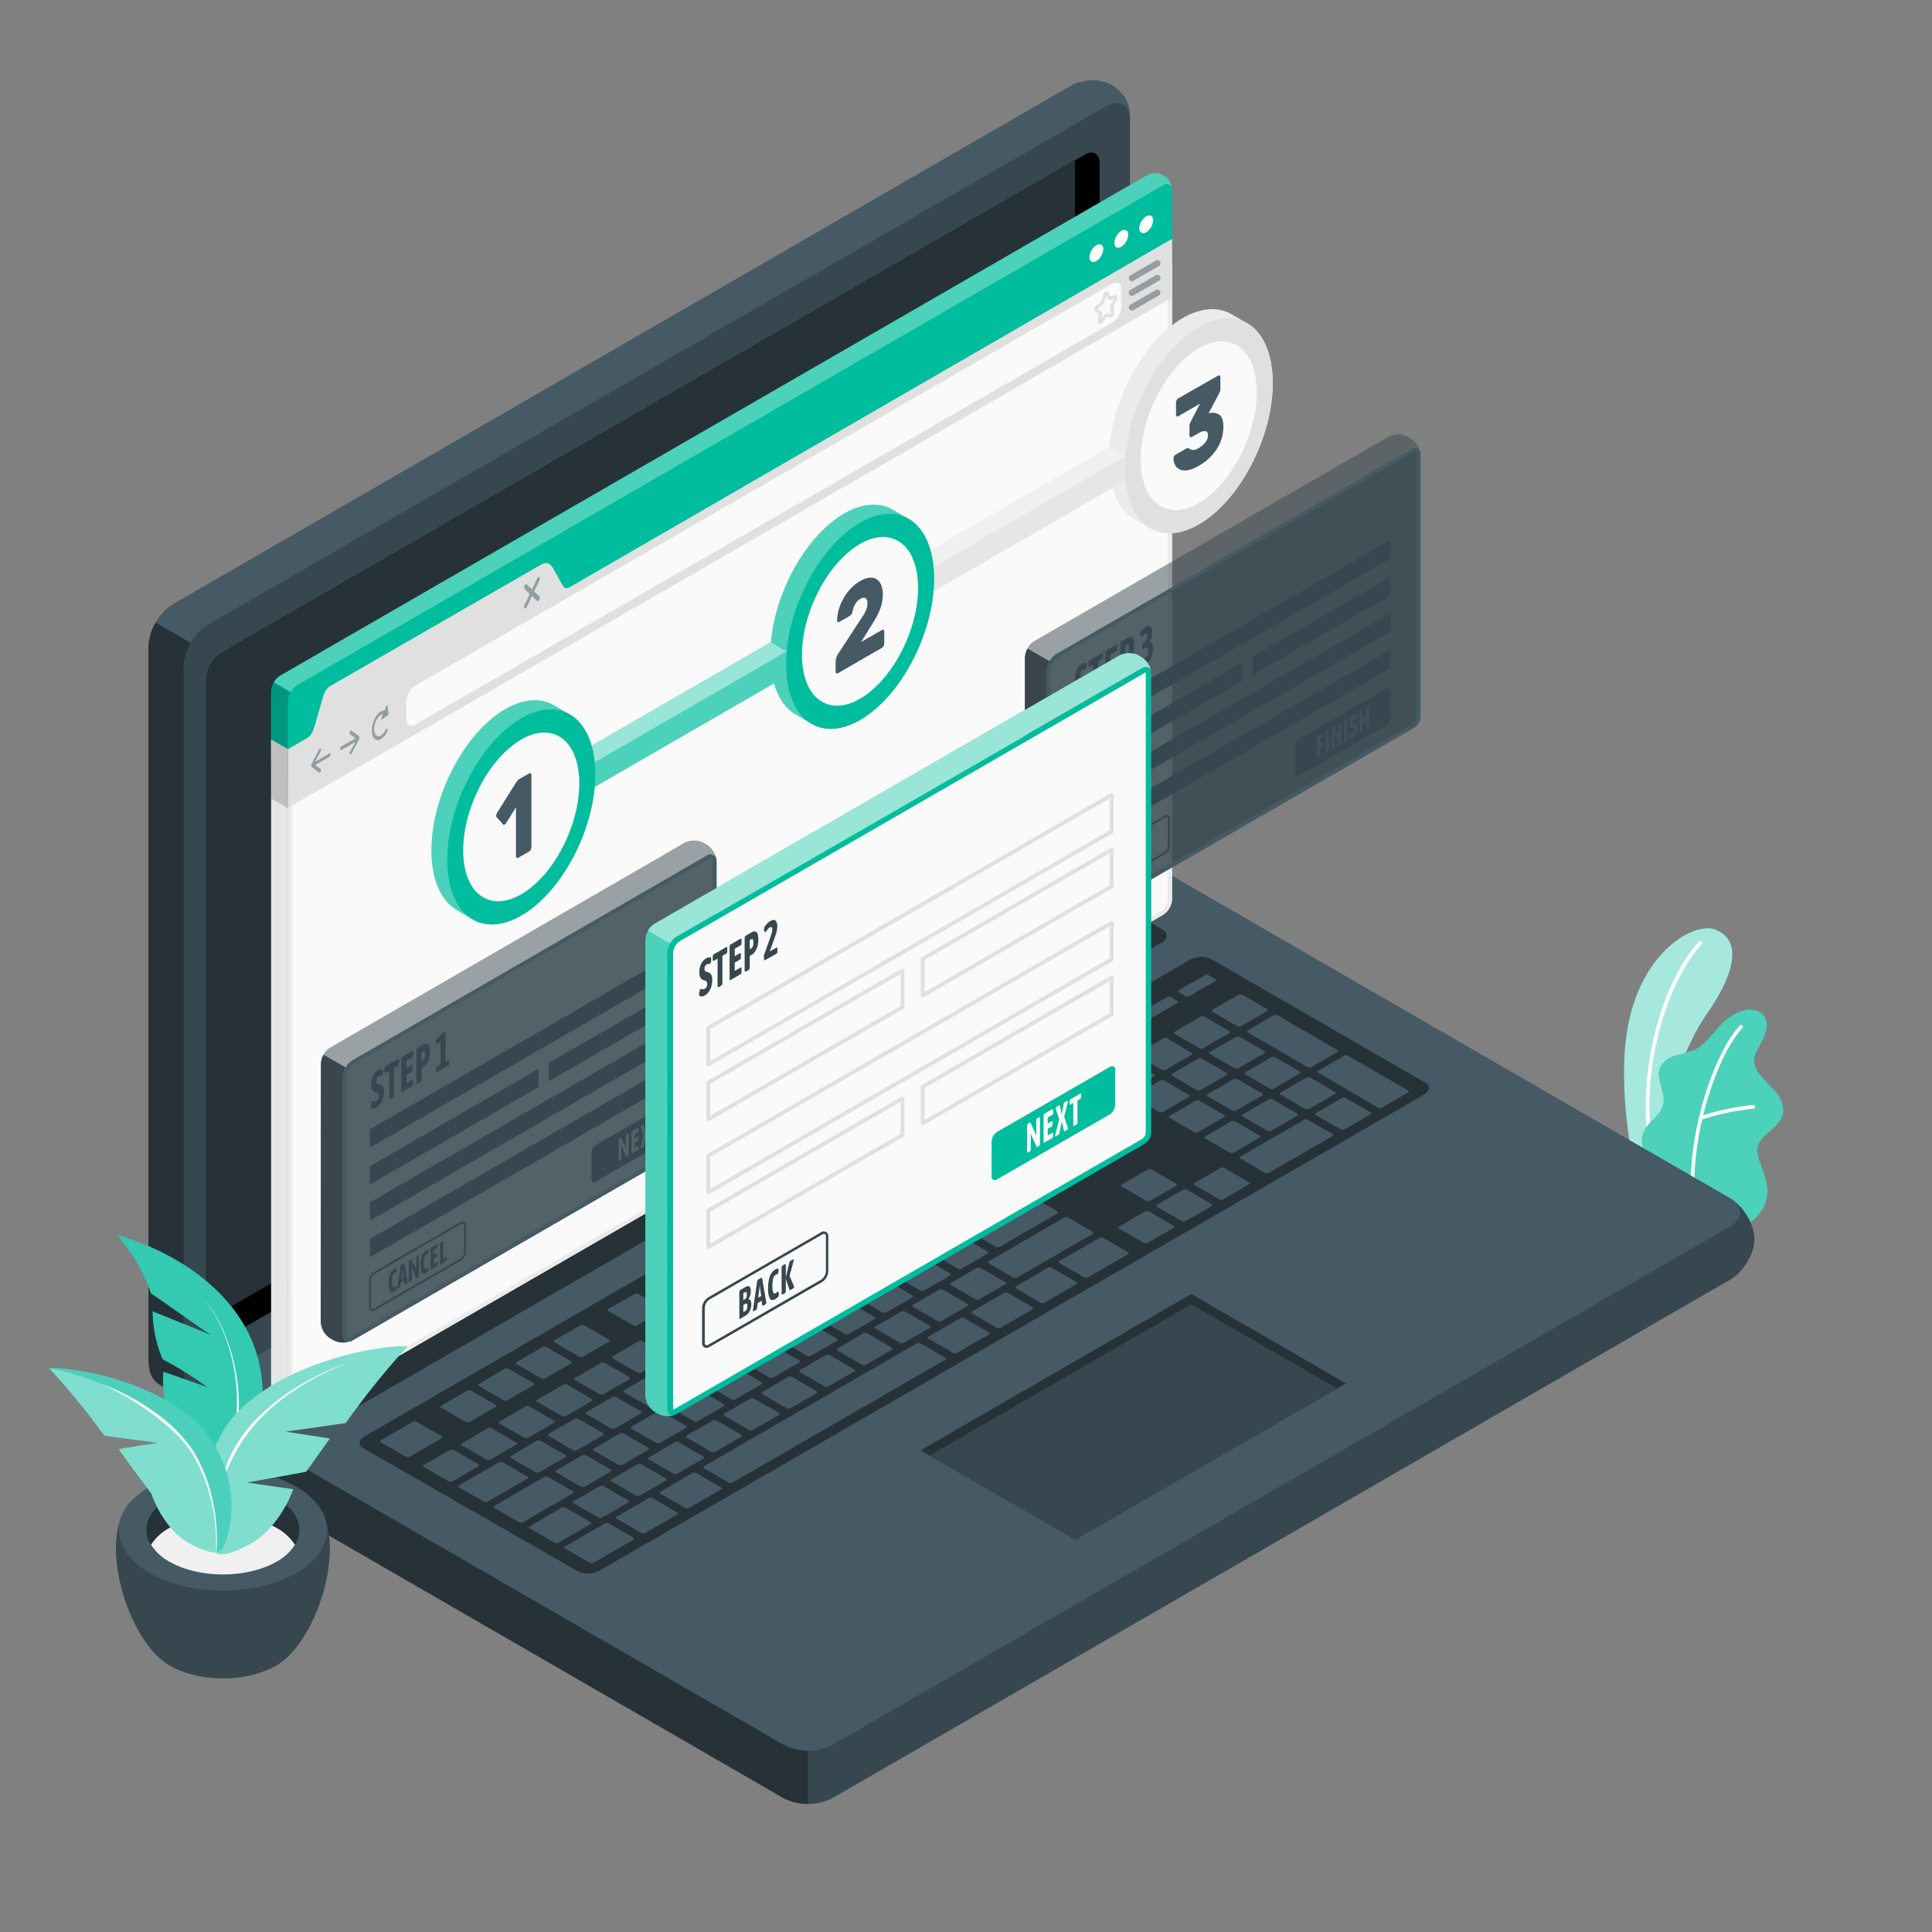 <svg xmlns="http://www.w3.org/2000/svg" viewBox="0 0 500 500"><rect x="0" y="0" width="500" height="500" fill="#808080" stroke="none"/><g id="freepik--plants-2--inject-1"><g id="freepik--Plants--inject-1"><path d="M430.53,307.91l-7.24-4.18s-4.31-17.9-2.59-34c2.41-22.65,17.32-31.17,23-29.21s7.31,8.54-2.06,22C436.08,270.5,429.29,287.07,430.53,307.91Z" style="fill:#00BD9D"></path><g style="opacity:0.65"><path d="M430.53,307.91l-7.24-4.18s-4.31-17.9-2.59-34c2.41-22.65,17.32-31.17,23-29.21s7.31,8.54-2.06,22C436.08,270.5,429.29,287.07,430.53,307.91Z" style="fill:#fff"></path></g><path d="M427.53,299.12h.07a.51.51,0,0,0,.4-.59c-4-20.88,3.33-44.35,12.36-54.11a.49.49,0,0,0,0-.71.5.5,0,0,0-.71,0c-9.2,9.95-16.63,33.8-12.61,55A.51.51,0,0,0,427.53,299.12Z" style="fill:#fff"></path><path d="M448.74,318.43c1.08.55,4-1.91,4.76-2.51a10.09,10.09,0,0,0,3.14-4,9.39,9.39,0,0,0,.55-5.69,21.78,21.78,0,0,0-.86-3l-1-2.87a7.41,7.41,0,0,1-.57-2.92c.15-2,1.85-3.49,3.4-4.77,1.71-1.42,3.47-3.27,3.34-5.67a8.48,8.48,0,0,0-2.37-4.92c-1.22-1.39-2.64-2.61-3.76-4.09a5.85,5.85,0,0,1-1.39-3.66,6,6,0,0,1,.69-2.37,32,32,0,0,0,2.31-4.8c.5-1.71.32-3.79-1.05-4.92a5.47,5.47,0,0,0-4.18-.82A9.42,9.42,0,0,0,448,263c-3.7,2.31-5.65,6.93-9.61,8.76a39.51,39.51,0,0,1-4.83,1.44,6.06,6.06,0,0,0-3.89,3c-1.34,3,1.6,6.55.72,9.75-.79,2.83-3.44,4-4.83,6.61a5.89,5.89,0,0,0-.52,3.68,17.4,17.4,0,0,0,1.84,6.08,55.62,55.62,0,0,0,3.66,5.62Z" style="fill:#00BD9D"></path><g style="opacity:0.3"><path d="M448.74,318.43c1.08.55,4-1.91,4.76-2.51a10.09,10.09,0,0,0,3.14-4,9.39,9.39,0,0,0,.55-5.69,21.78,21.78,0,0,0-.86-3l-1-2.87a7.41,7.41,0,0,1-.57-2.92c.15-2,1.85-3.49,3.4-4.77,1.71-1.42,3.47-3.27,3.34-5.67a8.48,8.48,0,0,0-2.37-4.92c-1.22-1.39-2.64-2.61-3.76-4.09a5.85,5.85,0,0,1-1.39-3.66,6,6,0,0,1,.69-2.37,32,32,0,0,0,2.31-4.8c.5-1.71.32-3.79-1.05-4.92a5.47,5.47,0,0,0-4.18-.82A9.42,9.42,0,0,0,448,263c-3.7,2.31-5.65,6.93-9.61,8.76a39.51,39.51,0,0,1-4.83,1.44,6.06,6.06,0,0,0-3.89,3c-1.34,3,1.6,6.55.72,9.75-.79,2.83-3.44,4-4.83,6.61a5.89,5.89,0,0,0-.52,3.68,17.4,17.4,0,0,0,1.84,6.08,55.62,55.62,0,0,0,3.66,5.62Z" style="fill:#fff"></path></g><path d="M438.27,313h0a.49.49,0,0,0,.44-.52c-1.74-18.79,6.08-40,12.23-46.38a.47.47,0,0,0,0-.67.48.48,0,0,0-.67,0c-6.27,6.49-14.26,28.08-12.5,47.13A.48.48,0,0,0,438.27,313Z" style="fill:#fff"></path><path d="M440.13,289.81l.14,0a62.9,62.9,0,0,1,13.55-2.89.49.49,0,0,0,.43-.52.46.46,0,0,0-.52-.43A65.06,65.06,0,0,0,440,288.89a.47.47,0,0,0-.29.6A.49.49,0,0,0,440.13,289.81Z" style="fill:#fff"></path></g></g><g id="freepik--Device--inject-1"><g id="freepik--Laptop--inject-1"><path d="M47.5,368.78c0,3.8,2.85,8.53,6.36,10.56l148.87,86a14,14,0,0,0,12.72,0L447.69,331.22c3.51-2,6.36-6.76,6.36-10.56s-2.85-8.54-6.36-10.56l-148.88-86a14,14,0,0,0-12.72,0L53.86,358.22C50.34,360.25,47.5,365,47.5,368.78Z" style="fill:#37474f"></path><path d="M53.86,365.56l148.87,86a14,14,0,0,0,12.72,0L447.69,317.44c3.51-2,3.51-5.32,0-7.34l-148.88-86a14,14,0,0,0-12.72,0L53.86,358.22C50.34,360.25,50.34,363.53,53.86,365.56Z" style="fill:#455a64"></path><path d="M209.1,453.05v13.77a12.87,12.87,0,0,1-6.36-1.52l-148.89-86c-3.51-2-6.35-6.76-6.35-10.56,0-3.57,2.51-7.95,5.71-10.15-2.85,2-2.63,5,.64,6.93l148.89,86A13,13,0,0,0,209.1,453.05Z" style="fill:#263238"></path><path d="M73.5,359.3,286.91,236.09a6.61,6.61,0,0,1,6,0l7.77,4.36c1.66,1,1.66,2.5,0,3.46L87.24,367.1a6.61,6.61,0,0,1-6,0l-7.74-4.34C71.84,361.8,71.84,360.25,73.5,359.3Z" style="fill:#263238"></path><path d="M94.46,371.66,307.87,248.45a6.11,6.11,0,0,1,5.48-.3l55.55,32.07c1.37.79,1.14,2.21-.52,3.16L155.22,406.43a6.16,6.16,0,0,1-5.49.31L94,374.81C92.57,374,92.8,372.62,94.46,371.66Z" style="fill:#263238"></path><path d="M279.38,300.2l6.68-3.86c.29-.16.31-.42.06-.56l-6.39-3.69a1.07,1.07,0,0,0-1,0L272.08,296c-.29.16-.31.41-.06.56l6.39,3.69A1.07,1.07,0,0,0,279.38,300.2Zm-9.75-13.35-6.69,3.86c-.28.16-.31.41-.05.56l6.39,3.69a1.11,1.11,0,0,0,1,0l6.68-3.86c.29-.17.31-.42.06-.56l-6.39-3.69A1.07,1.07,0,0,0,269.63,286.85ZM248,299.31l-11.31,6.53c-.28.16-.31.42-.06.56l6.4,3.69a1.07,1.07,0,0,0,1,0l11.3-6.53c.29-.16.31-.41.06-.56L249,299.28A1.07,1.07,0,0,0,248,299.31Zm11.82-6.82-6.68,3.86c-.29.16-.31.41-.06.56l6.39,3.69a1.07,1.07,0,0,0,1,0l6.69-3.85c.28-.17.31-.42.05-.56l-6.39-3.7A1.08,1.08,0,0,0,259.86,292.49Zm-26.21,15.13L227,311.48c-.28.16-.31.41-.05.56l6.39,3.69a1.07,1.07,0,0,0,1,0l6.68-3.86c.29-.16.31-.41.06-.56l-6.39-3.69A1.07,1.07,0,0,0,233.65,307.62Zm-9.77,5.64-6.68,3.86c-.29.16-.31.41-.06.56l6.39,3.69a1.1,1.1,0,0,0,1,0l6.69-3.86c.28-.17.31-.42.05-.56l-6.39-3.69A1.07,1.07,0,0,0,223.88,313.26Zm25.06,15.06,6.68-3.86c.28-.16.31-.41.06-.56l-6.4-3.69a1.11,1.11,0,0,0-1,0l-6.68,3.86c-.28.17-.31.42-.06.56l6.4,3.69A1.07,1.07,0,0,0,248.94,328.32ZM239.17,334l6.68-3.86c.29-.16.31-.41.06-.56l-6.39-3.69a1.07,1.07,0,0,0-1,0l-6.69,3.86c-.28.16-.3.42-.05.56L238.2,334A1.07,1.07,0,0,0,239.17,334Zm-9.77,5.64,6.69-3.86c.28-.16.31-.42,0-.56l-6.39-3.69a1.07,1.07,0,0,0-1,0l-6.68,3.86c-.29.16-.31.41-.06.56l6.39,3.69A1.07,1.07,0,0,0,229.4,339.6Zm-9.76,5.63,6.68-3.85c.28-.17.31-.42.06-.56L220,337.13a1.09,1.09,0,0,0-1,0L212.33,341c-.28.16-.31.41-.05.56l6.39,3.69A1.08,1.08,0,0,0,219.64,345.23Zm50-39.39L276.3,302c.28-.17.31-.42.06-.56l-6.4-3.69a1.07,1.07,0,0,0-1,0l-6.68,3.86c-.28.16-.31.41-.06.56l6.4,3.69A1.11,1.11,0,0,0,269.62,305.84ZM258.7,322.68l14.91-8.6c.28-.17.31-.42.06-.56l-15.53-9a1.08,1.08,0,0,0-1,0L249.46,309c-.28.16-.31.41-.06.56l8.22,4.74c.25.15.23.4-.06.56l-6.16,3.56c-.29.17-.31.42-.06.56l6.39,3.69A1,1,0,0,0,258.7,322.68Zm-44.59-3.78-6.68,3.86c-.28.16-.31.41-.05.56l6.39,3.69a1.08,1.08,0,0,0,1,0l6.68-3.85c.28-.17.31-.42.06-.56l-6.4-3.69A1,1,0,0,0,214.11,318.9Zm-9.76,5.64-6.68,3.85c-.29.17-.31.42-.06.57l6.39,3.69a1.08,1.08,0,0,0,1,0l6.68-3.85c.29-.17.31-.42.06-.57l-6.39-3.69A1.08,1.08,0,0,0,204.35,324.54Zm-54,60.2a1.08,1.08,0,0,0,1,0l6.68-3.85c.28-.17.31-.42.06-.56l-6.4-3.7a1.08,1.08,0,0,0-1,0L144,380.49c-.28.16-.31.41-.06.56Zm-24.09-15.1-6.68,3.86c-.29.17-.31.42-.06.56l6.39,3.69a1.07,1.07,0,0,0,1,0l6.69-3.86c.28-.16.31-.41.05-.56l-6.39-3.69A1.11,1.11,0,0,0,126.22,369.64ZM138.6,381a1.1,1.1,0,0,0,1,0l6.69-3.86c.28-.17.31-.42.05-.56l-6.39-3.69a1.07,1.07,0,0,0-1,0l-6.68,3.86c-.29.16-.31.41-.06.56Zm27,6.06,6.68-3.86c.29-.16.31-.41.06-.56l-6.39-3.69a1.09,1.09,0,0,0-1,0l-6.68,3.86c-.28.16-.31.42-.05.56l6.39,3.69A1.07,1.07,0,0,0,165.55,387Zm-10.74,5.67a1.07,1.07,0,0,0,1,0l6.69-3.86c.28-.16.3-.42.05-.56l-6.39-3.69a1.07,1.07,0,0,0-1,0l-6.68,3.86c-.29.16-.31.41-.06.56ZM136,364l-6.69,3.85c-.28.17-.3.42-.05.56l6.39,3.69a1,1,0,0,0,1,0l6.68-3.86c.29-.16.31-.41.06-.56L137,364A1.07,1.07,0,0,0,136,364Zm48.83-28.2-6.69,3.86c-.28.17-.31.42,0,.56l6.39,3.69a1.07,1.07,0,0,0,1,0l6.68-3.86c.29-.16.31-.41.06-.56l-6.39-3.69A1.07,1.07,0,0,0,184.82,335.81Zm-39.07,22.56-6.68,3.86c-.28.16-.31.41-.06.56l6.4,3.69a1.08,1.08,0,0,0,1,0l6.68-3.85c.28-.17.31-.42.06-.57l-6.4-3.69A1.08,1.08,0,0,0,145.75,358.37Zm48.83-28.19L187.9,334c-.28.17-.31.42-.06.56l6.4,3.69a1,1,0,0,0,1,0l6.68-3.86c.28-.16.31-.41.06-.56l-6.4-3.69A1.08,1.08,0,0,0,194.58,330.18Zm-19.53,11.27-6.68,3.86c-.29.16-.31.41-.06.56l6.39,3.69a1.07,1.07,0,0,0,1,0l6.69-3.86c.28-.16.31-.41,0-.56L176,341.42A1.07,1.07,0,0,0,175.05,341.45Zm-9.77,5.64L158.6,351c-.28.16-.31.41,0,.56l6.39,3.69a1.07,1.07,0,0,0,1,0l6.68-3.86c.28-.17.31-.42.06-.56l-6.39-3.69A1.09,1.09,0,0,0,165.28,347.09Zm-9.76,5.64-6.68,3.86c-.29.16-.31.41-.06.56l6.39,3.69a1.08,1.08,0,0,0,1,0l6.68-3.85c.29-.17.31-.42.06-.56l-6.39-3.69A1.07,1.07,0,0,0,155.52,352.73Zm44.59,3.78,6.68-3.86c.28-.16.31-.41.06-.56l-6.4-3.69a1.08,1.08,0,0,0-1,0l-6.68,3.85c-.28.17-.31.42-.06.56l6.4,3.7A1.08,1.08,0,0,0,200.11,356.51Zm91.1-82.12-6.68,3.85c-.28.17-.31.42-.06.56l6.4,3.69a1.07,1.07,0,0,0,1,0l6.68-3.86c.28-.16.31-.41.06-.56l-6.4-3.69A1.08,1.08,0,0,0,291.21,274.39Zm-11.82,6.82-6.68,3.86c-.28.16-.31.41-.06.56l6.39,3.69a1.09,1.09,0,0,0,1,0l6.68-3.86c.28-.17.31-.42.06-.56l-6.4-3.69A1.07,1.07,0,0,0,279.39,281.21ZM301,268.75l-6.68,3.85c-.29.17-.31.42-.06.57l6.39,3.69a1.07,1.07,0,0,0,1,0l6.69-3.85c.28-.17.31-.42,0-.57L302,268.71A1.08,1.08,0,0,0,301,268.75Zm-54,50.14,6.68-3.85c.29-.17.31-.42.06-.57l-6.39-3.69a1.07,1.07,0,0,0-1,0l-6.69,3.86c-.28.16-.3.41-.05.56l6.39,3.69A1.08,1.08,0,0,0,247,318.89Zm64.72-55.81a1,1,0,0,0-1,0L304.06,267c-.28.16-.31.41-.05.56l6.39,3.69a1.08,1.08,0,0,0,1,0l6.68-3.85c.29-.17.31-.42.06-.56ZM209.87,350.87l6.68-3.85c.29-.17.31-.42.06-.56l-6.39-3.7a1.08,1.08,0,0,0-1,0l-6.68,3.86c-.29.16-.31.41-.06.56l6.39,3.69A1.08,1.08,0,0,0,209.87,350.87Zm119.76-69.14,6.69-3.86c.28-.16.31-.41.05-.56L330,273.62a1.07,1.07,0,0,0-1,0l-6.68,3.86c-.29.16-.31.42-.06.56l6.39,3.69A1.07,1.07,0,0,0,329.63,281.73Zm-18.89.37,6.68-3.86c.28-.17.31-.42.06-.56l-6.4-3.69a1.07,1.07,0,0,0-1,0l-6.68,3.86c-.28.16-.31.41-.06.56l6.4,3.69A1.11,1.11,0,0,0,310.74,282.1Zm10.11-13.75a1.07,1.07,0,0,0-1,0l-6.68,3.86c-.29.16-.31.41-.06.56l6.39,3.69a1.07,1.07,0,0,0,1,0l6.68-3.86c.29-.17.31-.42.06-.56Zm2-1.19,15.53,9a1.07,1.07,0,0,0,1,0l6.68-3.86c.29-.16.31-.41.06-.56l-15.53-9a1.07,1.07,0,0,0-1,0L323,266.6C322.68,266.76,322.65,267,322.9,267.16Zm-22.55,12.5-6.69,3.86c-.28.16-.31.41-.05.56l6.39,3.69a1.08,1.08,0,0,0,1,0l6.68-3.85c.29-.17.31-.42.06-.56l-6.39-3.7A1.07,1.07,0,0,0,300.35,279.66Zm-73.51,42.43L220.16,326c-.28.17-.31.42,0,.56l6.39,3.69a1.07,1.07,0,0,0,1,0l6.68-3.86c.28-.16.31-.41.06-.56l-6.39-3.69A1.09,1.09,0,0,0,226.84,322.09ZM318.9,287.4a1.07,1.07,0,0,0,1,0l6.68-3.86c.28-.16.31-.41.06-.56l-6.4-3.69a1.07,1.07,0,0,0-1,0l-6.68,3.86c-.28.16-.31.41-.06.56Zm-82.29,29.06-6.68,3.85c-.29.17-.31.42-.06.56l6.39,3.69a1,1,0,0,0,1,0l6.69-3.86c.28-.16.31-.41.05-.56l-6.39-3.69A1.08,1.08,0,0,0,236.61,316.46ZM160.07,379.1a1.11,1.11,0,0,0,1,0l6.69-3.86c.28-.17.3-.42.05-.56L161.39,371a1.07,1.07,0,0,0-1,0l-6.68,3.86c-.29.16-.31.41-.06.56Zm-11.35-11.9L142,371.06c-.28.16-.3.41-.05.56l6.39,3.69a1.07,1.07,0,0,0,1,0l6.68-3.86c.29-.17.31-.42.06-.56l-6.39-3.69A1.07,1.07,0,0,0,148.72,367.2Zm22.09,6.23,6.68-3.86c.28-.16.31-.42.06-.56l-6.39-3.69a1.09,1.09,0,0,0-1,0l-6.68,3.86c-.28.16-.31.41-.05.56l6.39,3.69A1.07,1.07,0,0,0,170.81,373.43Zm9.76-5.64,6.69-3.86c.28-.16.31-.41.05-.56l-6.39-3.69a1.07,1.07,0,0,0-1,0l-6.68,3.86c-.28.16-.31.42-.06.56l6.39,3.69A1.07,1.07,0,0,0,180.57,367.79Zm9.77-5.64,6.68-3.86c.29-.16.31-.41.06-.56L190.69,354a1.11,1.11,0,0,0-1,0L183,357.93c-.28.17-.3.42-.05.56l6.39,3.69A1.07,1.07,0,0,0,190.34,362.15Zm-31.86-.59-6.68,3.86c-.28.16-.31.42-.06.56l6.4,3.69a1.07,1.07,0,0,0,1,0l6.68-3.86c.28-.16.31-.41.06-.56l-6.4-3.69A1.07,1.07,0,0,0,158.48,361.56Zm9.77-5.64-6.68,3.86c-.29.17-.31.42-.06.56L167.9,364a1.07,1.07,0,0,0,1,0l6.68-3.86c.29-.16.31-.41.06-.56l-6.39-3.69A1.11,1.11,0,0,0,168.25,355.92Zm39.06-22.55-6.68,3.86c-.28.16-.31.41-.06.56l6.4,3.69a1.07,1.07,0,0,0,1,0l6.68-3.86c.28-.16.31-.42.06-.56l-6.4-3.69A1.07,1.07,0,0,0,207.31,333.37ZM197.55,339l-6.69,3.86c-.28.16-.31.41-.05.56l6.39,3.69a1.08,1.08,0,0,0,1,0l6.68-3.85c.29-.17.31-.42.06-.56L198.52,339A1.07,1.07,0,0,0,197.55,339Zm19.53-11.28-6.68,3.86c-.29.16-.31.41-.06.56l6.39,3.69a1.07,1.07,0,0,0,1,0l6.68-3.86c.29-.16.31-.41.06-.56l-6.39-3.69A1.07,1.07,0,0,0,217.08,327.73ZM178,350.29l-6.69,3.85c-.28.17-.31.42-.05.56l6.39,3.69a1,1,0,0,0,1,0l6.68-3.86c.28-.16.31-.41.06-.56L179,350.25A1.07,1.07,0,0,0,178,350.29Zm9.76-5.64-6.68,3.86c-.29.16-.31.41-.06.56l6.39,3.69a1.07,1.07,0,0,0,1,0l6.69-3.85c.28-.17.31-.42,0-.56l-6.39-3.7A1.08,1.08,0,0,0,187.78,344.65Zm-12.46,36.72,6.68-3.86c.28-.16.31-.41.05-.56l-6.39-3.69a1.11,1.11,0,0,0-1,0L168,377.15c-.28.17-.31.42-.06.56l6.39,3.69A1.09,1.09,0,0,0,175.32,381.37Zm-51.5-2.43-6.39-3.69a1.09,1.09,0,0,0-1,0l-6.68,3.86c-.28.16-.31.41,0,.56l6.39,3.69a1.07,1.07,0,0,0,1,0l6.68-3.86C124,379.34,124.07,379.09,123.82,378.94Zm12.73,3.2-6.4-3.7a1.08,1.08,0,0,0-1,0l-10.28,5.93c-.28.17-.3.42-.05.56l6.39,3.69a1,1,0,0,0,1,0l10.28-5.93C136.77,382.53,136.8,382.28,136.55,382.14Zm-22.27-10.49-6.4-3.69a1.07,1.07,0,0,0-1,0l-8.22,4.75c-.28.16-.31.42-.06.56L105,377a1.07,1.07,0,0,0,1,0l8.23-4.75C114.5,372.05,114.53,371.8,114.28,371.65Zm6.3-3.64a1.07,1.07,0,0,0,1,0l6.68-3.86c.29-.16.31-.42.06-.56l-6.39-3.69a1.07,1.07,0,0,0-1,0l-6.68,3.86c-.29.16-.31.41-.06.56Zm27.67,17.91-6.39-3.69a1.08,1.08,0,0,0-1,0L128,389.69c-.29.16-.31.41-.06.56l6.39,3.69a1.08,1.08,0,0,0,1,0l12.85-7.42C148.48,386.32,148.5,386.07,148.25,385.92Zm4.51,7.95-6.4-3.69a1.07,1.07,0,0,0-1,0L137.17,395c-.28.16-.31.41-.06.56l6.39,3.69a1.13,1.13,0,0,0,1,0l8.22-4.75C153,394.26,153,394,152.76,393.87Zm40.43-67.78a1.11,1.11,0,0,0,1,0l6.68-3.86c.29-.17.31-.42.06-.56L194.51,318a1.07,1.07,0,0,0-1,0l-6.68,3.86c-.29.16-.31.41-.06.56Zm-19.53,11.28a1.08,1.08,0,0,0,1,0l6.68-3.86c.29-.16.31-.41.06-.56L175,329.22a1.08,1.08,0,0,0-1,0l-6.69,3.85c-.28.17-.3.42,0,.56Zm-43.31,25a1.07,1.07,0,0,0,1,0l6.68-3.86c.28-.16.31-.41.06-.56l-6.4-3.69a1.07,1.07,0,0,0-1,0L124,358.12c-.28.16-.31.42-.06.56Zm53.08-30.64a1.08,1.08,0,0,0,1,0l6.68-3.85c.28-.17.31-.42.06-.56l-6.4-3.7a1.08,1.08,0,0,0-1,0l-6.68,3.86c-.28.16-.31.41-.06.56ZM163.89,343a1.07,1.07,0,0,0,1,0l6.69-3.86c.28-.16.31-.41,0-.56l-6.39-3.69a1.11,1.11,0,0,0-1,0l-6.68,3.86c-.29.17-.31.42-.06.56Zm-6.34,51.26a1.08,1.08,0,0,0-1,0l-10.28,5.93c-.28.16-.31.42-.06.56l6.4,3.69a1.07,1.07,0,0,0,1,0l10.28-5.94c.28-.16.31-.41.05-.56Zm-7.67-43.16a1.08,1.08,0,0,0,1,0l6.68-3.86c.29-.16.31-.41.06-.56L151.2,343a1.07,1.07,0,0,0-1,0l-6.69,3.85c-.28.17-.31.42,0,.56Zm-9.77,5.63a1.07,1.07,0,0,0,1,0l6.69-3.86c.28-.16.31-.41,0-.56l-6.39-3.69a1.11,1.11,0,0,0-1,0l-6.68,3.86c-.29.17-.31.42-.06.56ZM338.48,289.8a1.08,1.08,0,0,0-1,0l-16.45,9.49c-.28.17-.31.42-.06.56l6.4,3.69a1,1,0,0,0,1,0l16.44-9.5c.29-.16.31-.41.06-.56Zm-21.59,12.47a1.07,1.07,0,0,0-1,0l-6.68,3.86c-.29.16-.31.41-.06.56l6.39,3.69a1.09,1.09,0,0,0,1,0l6.68-3.86c.28-.16.31-.42,0-.56ZM185.08,375.73l6.68-3.86c.29-.16.31-.41.06-.56l-6.39-3.69a1.08,1.08,0,0,0-1,0l-6.68,3.85c-.29.17-.31.42-.06.56l6.39,3.7A1.08,1.08,0,0,0,185.08,375.73Zm112.28-62.19a1.08,1.08,0,0,0-1,0l-6.68,3.85c-.29.17-.31.42-.06.57l6.39,3.69a1.08,1.08,0,0,0,1,0l6.68-3.85c.29-.17.31-.42.06-.56Zm50.89-29.37a1.06,1.06,0,0,0-1,0l-6.68,3.86c-.28.16-.31.41,0,.56l6.39,3.69a1.08,1.08,0,0,0,1,0l6.68-3.85c.28-.17.31-.42.06-.56Zm16.15-1.95-15.52-9a1.08,1.08,0,0,0-1,0l-6.68,3.86c-.29.16-.31.41-.06.56l15.52,9a1.07,1.07,0,0,0,1,0l6.69-3.86C364.63,282.61,364.66,282.36,364.4,282.22ZM260.87,334.61a1.07,1.07,0,0,0-1,0l-8.23,4.75c-.28.16-.31.41-.06.56l6.4,3.69a1.08,1.08,0,0,0,1,0l8.22-4.74c.28-.17.31-.42.06-.57Zm24.67-14.24a1.07,1.07,0,0,0-1,0l-10.28,5.94c-.29.16-.31.41-.06.56l6.39,3.69a1.11,1.11,0,0,0,1,0l10.28-5.94c.29-.16.31-.41.06-.56Zm-47.29,27.3a1.11,1.11,0,0,0-1,0l-55,31.76c-.28.16-.31.41-.06.56l6.4,3.69a1.11,1.11,0,0,0,1,0l55-31.76c.28-.16.31-.41,0-.56ZM180.17,381.2a1.08,1.08,0,0,0-1,0L171,386c-.28.16-.31.41-.05.56l6.39,3.69a1.08,1.08,0,0,0,1,0l8.22-4.74c.29-.17.31-.42.06-.56Zm69.39-40.06a1.08,1.08,0,0,0-1,0l-8.23,4.74c-.28.17-.31.42-.05.56l6.39,3.69a1,1,0,0,0,1,0l8.22-4.75c.29-.16.31-.41.06-.56Zm-80.7,46.59a1.08,1.08,0,0,0-1,0l-8.22,4.74c-.29.17-.31.42-.06.56l6.39,3.7a1.08,1.08,0,0,0,1,0L175.2,392c.28-.16.31-.41.05-.56Zm103.31-59.64a1,1,0,0,0-1,0L263,332.87c-.28.16-.31.41-.06.56l6.39,3.69a1.07,1.07,0,0,0,1,0l8.23-4.74c.28-.17.31-.42.06-.56Zm35-20.18a1.09,1.09,0,0,0-1,0l-6.68,3.86c-.28.16-.31.41-.05.56l6.39,3.69a1.08,1.08,0,0,0,1,0l6.68-3.85c.28-.17.31-.42.06-.56ZM329,292.64l6.68-3.86c.29-.16.31-.41.06-.56l-6.39-3.69a1.11,1.11,0,0,0-1,0l-6.69,3.86c-.28.17-.31.42-.05.56l6.39,3.69A1.07,1.07,0,0,0,329,292.64Zm-39.85,1.92,6.68-3.86c.28-.16.31-.41.06-.56l-6.4-3.69a1.07,1.07,0,0,0-1,0l-6.68,3.86c-.28.17-.31.42-.06.56l6.4,3.69A1.07,1.07,0,0,0,289.15,294.56Zm-25.94,36.07,19.53-11.28c.28-.17.31-.42.06-.56l-6.39-3.69a1.09,1.09,0,0,0-1,0L255.9,326.41c-.28.16-.31.41-.05.56l6.39,3.69A1.11,1.11,0,0,0,263.21,330.63Zm55.05-32.32a1.07,1.07,0,0,0,1,0l6.69-3.86c.28-.16.31-.41.05-.56l-6.39-3.69a1.07,1.07,0,0,0-1,0l-6.68,3.86c-.29.16-.31.42-.06.56ZM310.1,293l6.68-3.86c.29-.17.31-.42.06-.56l-6.39-3.69a1.07,1.07,0,0,0-1,0l-6.68,3.86c-.29.16-.31.41-.06.56l6.39,3.69A1.07,1.07,0,0,0,310.1,293Zm-56.66,43.25,6.68-3.85c.29-.17.31-.42.06-.56l-6.39-3.7a1.08,1.08,0,0,0-1,0l-6.68,3.86c-.29.16-.31.41-.06.56l6.39,3.69A1.08,1.08,0,0,0,253.44,336.26Zm43.24-25.48a1.08,1.08,0,0,0,1,0l6.68-3.86c.28-.16.31-.41.06-.56l-6.4-3.69a1.08,1.08,0,0,0-1,0l-6.68,3.85c-.28.17-.31.42-.06.56Zm-92.07,53.68,6.69-3.86c.28-.17.3-.42,0-.56L205,356.35a1.07,1.07,0,0,0-1,0l-6.68,3.86c-.29.16-.31.41-.06.56l6.39,3.69A1.11,1.11,0,0,0,204.61,364.46Zm9.77-5.64,6.68-3.86c.28-.16.31-.42.06-.56l-6.39-3.69a1.07,1.07,0,0,0-1,0l-6.69,3.86c-.28.16-.31.41,0,.56l6.39,3.69A1.07,1.07,0,0,0,214.38,358.82Zm-19.53,11.27,6.68-3.85c.28-.17.31-.42.06-.56l-6.4-3.7a1.08,1.08,0,0,0-1,0l-6.68,3.86c-.28.16-.31.41-.06.56l6.4,3.69A1.08,1.08,0,0,0,194.85,370.09Zm39.06-22.55,6.68-3.86c.29-.16.31-.41.06-.56l-6.39-3.69a1.11,1.11,0,0,0-1,0l-6.69,3.86c-.28.17-.3.42,0,.56l6.39,3.69A1.07,1.07,0,0,0,233.91,347.54Zm-9.77,5.64,6.69-3.86c.28-.16.31-.41,0-.56l-6.39-3.69a1.07,1.07,0,0,0-1,0L216.84,349c-.28.16-.31.42-.06.56l6.39,3.69A1.07,1.07,0,0,0,224.14,353.18Zm19.54-11.28,6.68-3.86c.28-.16.31-.41.06-.56l-6.4-3.69a1.08,1.08,0,0,0-1,0l-6.68,3.85c-.28.17-.31.42-.06.56l6.4,3.7A1.08,1.08,0,0,0,243.68,341.9ZM297,263.46a1.07,1.07,0,0,0,1,0l6.68-3.86c.29-.16.31-.41.06-.56l-1.7-1a1.07,1.07,0,0,0-1,0l-6.68,3.86c-.29.17-.31.42-.06.56ZM248.43,294.2a1.08,1.08,0,0,0,1,0l6.68-3.85c.29-.17.31-.42.06-.56l-6.39-3.69a1,1,0,0,0-1,0L242.09,290c-.28.16-.31.41-.05.56ZM268,282.92a1.07,1.07,0,0,0,1,0l6.68-3.86c.29-.16.31-.42.06-.56l-6.39-3.69a1.07,1.07,0,0,0-1,0l-6.68,3.86c-.29.16-.31.41-.06.56ZM236.5,301.08a1.09,1.09,0,0,0,1,0l6.68-3.86c.28-.16.31-.41.05-.56l-6.39-3.69a1.07,1.07,0,0,0-1,0l-6.68,3.86c-.28.16-.31.42-.06.56Zm21.7-12.52a1.11,1.11,0,0,0,1,0l6.68-3.86c.28-.17.31-.42.06-.56l-6.4-3.69a1.07,1.07,0,0,0-1,0l-6.68,3.86c-.28.16-.31.41-.06.56ZM217,312.36a1.1,1.1,0,0,0,1,0l6.69-3.86c.28-.17.3-.42.05-.56l-6.39-3.69a1.07,1.07,0,0,0-1,0l-6.68,3.86c-.29.16-.31.41-.06.56Zm9.77-5.64a1.07,1.07,0,0,0,1,0l6.68-3.86c.29-.16.31-.42.06-.56l-6.39-3.69a1.07,1.07,0,0,0-1,0l-6.69,3.86c-.28.16-.31.41-.05.56Zm50.7-32a1.07,1.07,0,0,0,1,0l6.68-3.86c.28-.16.31-.41.06-.56l-1.7-1a1.07,1.07,0,0,0-1,0l-6.69,3.86c-.28.16-.31.41-.05.56Zm29.3-16.91a1.08,1.08,0,0,0,1,0l6.68-3.85c.28-.17.31-.42.06-.57l-1.71-1a1.08,1.08,0,0,0-1,0l-6.68,3.85c-.28.17-.31.42-.06.56Zm13.42,7.75a1.13,1.13,0,0,0,1,0l6.68-3.86c.28-.17.31-.42.06-.56l-6.4-3.69a1.07,1.07,0,0,0-1,0l-6.68,3.86c-.28.16-.31.41-.06.56ZM338.77,287l6.68-3.86c.28-.16.31-.41.06-.56l-6.4-3.69a1.08,1.08,0,0,0-1,0l-6.68,3.85c-.28.17-.31.42-.06.56l6.4,3.7A1.08,1.08,0,0,0,338.77,287ZM287.2,269.1a1.07,1.07,0,0,0,1,0l6.69-3.86c.28-.16.31-.41.05-.56l-1.7-1a1.07,1.07,0,0,0-1,0l-6.68,3.86c-.28.16-.31.41-.06.56Zm-80,48.9a1.08,1.08,0,0,0,1,0l6.68-3.85c.28-.17.31-.42.06-.56l-6.4-3.7a1.08,1.08,0,0,0-1,0l-6.68,3.86c-.28.16-.31.41-.06.56Z" style="fill:#455a64"></path><polygon points="238.25 375.34 239.7 376.18 278.29 398.46 346.92 358.83 348.35 358.02 308.3 334.9 238.25 375.34" style="fill:#263238"></polygon><polygon points="346.04 359.34 308.3 337.57 240.58 376.69 278.29 398.46 346.04 359.34" style="fill:#37474f"></polygon><path d="M41.53,358.45c-3.29-1.91-3.11-5.12-3.11-9.17V167.4a14.05,14.05,0,0,1,6.36-11L277,22.31c3.51-2,8.62-2,11.6.32s3.84,4.56,3.84,8.62V213.12a14.07,14.07,0,0,1-6.36,11L53.86,358.22C50.34,360.25,44.83,360.35,41.53,358.45Z" style="fill:#37474f"></path><path d="M292.45,31.24c0-4-2.85-5.69-6.36-3.67L53.85,161.66a13,13,0,0,0-4.49,4.75l-9.08-5.28h0a13.08,13.08,0,0,1,4.51-4.75L277,22.3c3.52-2,8.64-2.06,11.6.33C291.73,25.15,292.45,27.2,292.45,31.24Z" style="fill:#455a64"></path><path d="M53.11,358.6c-3.51,1.65-8.51,1.62-11.58-.16-3.29-1.89-3.11-5.11-3.11-9.16V167.4a12.82,12.82,0,0,1,1.86-6.26l9.08,5.25v0a13,13,0,0,0-1.86,6.26V354.55C47.5,358.31,50,360,53.11,358.6Z" style="fill:#263238"></path><path d="M57.28,169,280.77,40c2.1-1.22,3.81-.23,3.81,2.2V211.34a8.46,8.46,0,0,1-3.81,6.61l-223.49,129c-2.11,1.22-3.82.23-3.82-2.2V175.6A8.44,8.44,0,0,1,57.28,169Z"></path><path d="M57.28,169a8.44,8.44,0,0,0-3.82,6.61V341.79L274.4,214.27a8.43,8.43,0,0,0,3.81-6.61V41.47Z" style="fill:#263238"></path></g></g><g id="freepik--Screen--inject-1"><g id="freepik--window--inject-1"><g id="freepik--window--inject-1"><path d="M76.86,366.13a4.06,4.06,0,0,1-1.83.56,4.68,4.68,0,0,1-2.69-.47,5,5,0,0,1-2.18-4l0-155.73,4.39,2.53V364.78c0,1.06.53,1.67,1.3,1.67A2.23,2.23,0,0,0,76.86,366.13Z" style="fill:#e6e6e6"></path><path d="M303.32,232.73a5.13,5.13,0,0,1-2.33,4L76.86,366.13c-1.28.74-2.33.14-2.33-1.35V193.88L303.32,61.82V232.73Z" style="fill:#fafafa"></path><path d="M302.22,63.73v169a4.07,4.07,0,0,1-1.78,3.09L76.31,365.18a1.06,1.06,0,0,1-.49.17c-.19,0-.19-.56-.19-.57V194.51L302.22,63.73m1.1-1.91L74.53,193.88v170.9c0,1.06.53,1.67,1.29,1.67a2,2,0,0,0,1-.32L301,236.77a5.13,5.13,0,0,0,2.33-4V61.82Z" style="fill:#ebebeb"></path><path d="M72.34,201.06a5,5,0,0,1-2.19-4V178.88a5.14,5.14,0,0,1,2.33-4L296.61,45.48a5,5,0,0,1,4.53-.09,5,5,0,0,1,2.18,4V67.58a5.13,5.13,0,0,1-2.33,4L76.86,201A5,5,0,0,1,72.34,201.06Z" style="fill:#00BD9D"></path><path d="M303.3,49c-.16-1.2-1.14-1.65-2.31-1L76.86,177.36a5.07,5.07,0,0,0-1.65,1.75l-4.37-2.53a4.84,4.84,0,0,1,1.64-1.74L296.62,45.48A4.35,4.35,0,0,1,303.3,49Z" style="fill:#fff;opacity:0.3"></path><path d="M75.21,179.11a4.74,4.74,0,0,0-.68,2.3v27.65l-4.39-2.53V178.88a2.62,2.62,0,0,1,0-.28,5,5,0,0,1,.09-.58,5.27,5.27,0,0,1,.59-1.44Z" style="opacity:0.2"></path><path d="M303.32,49.35V61.82L145.46,153c-1.28.74-2.33.14-2.33-1.35v-4.72c0-1.49-1-2.09-2.34-1.35L85.63,177.36a5.16,5.16,0,0,0-2.34,4v4.72a5.17,5.17,0,0,1-2.33,4l-6.43,3.71V181.41a5.2,5.2,0,0,1,2.33-4L301,48C302.28,47.26,303.32,47.86,303.32,49.35Z" style="fill:#00BD9D"></path><path d="M296.64,56c1-.57,1.79-.11,1.79,1a4,4,0,0,1-1.79,3.1c-1,.58-1.8.11-1.8-1A4,4,0,0,1,296.64,56Z" style="fill:#fff"></path><path d="M290.19,59.76c1-.57,1.79-.11,1.79,1a4,4,0,0,1-1.79,3.1c-1,.57-1.79.11-1.79-1A4,4,0,0,1,290.19,59.76Z" style="fill:#fff"></path><path d="M283.74,63.47c1-.57,1.79-.11,1.79,1a4,4,0,0,1-1.79,3.1c-1,.57-1.79.11-1.79-1A4,4,0,0,1,283.74,63.47Z" style="fill:#fff"></path><path d="M303.32,61.82V77L74.53,209.06V193.88l4.8-2.78c1.28-.74,1.72-1.87,2.33-4l1.63-5.65c.51-2,1-3.3,2.34-4l54.22-31.22c1.29-.75,2.3-.83,3.28.8l2,3.62c.73,1.27,1.1,2,2.38,1.27Z" style="fill:#e0e0e0"></path><polygon points="74.53 193.88 74.53 209.06 70.14 206.53 70.14 191.36 74.53 193.88" style="fill:#e0e0e0"></polygon><polygon points="74.53 193.88 74.53 209.06 70.14 206.53 70.14 191.36 74.53 193.88" style="opacity:0.15"></polygon><path d="M85.24,195l-3.66,2.12L83,194.4a.64.64,0,0,0,0-.65c-.11-.13-.29,0-.42.19l-2,3.83h0a.78.78,0,0,0,0,.14l0,.05a1.36,1.36,0,0,0,0,.2.88.88,0,0,0,0,.17l0,0a.22.22,0,0,0,0,.08h0l2,1.53a.18.18,0,0,0,.2,0,.65.65,0,0,0,.22-.28c.11-.25.1-.53,0-.63L81.58,198l3.66-2.12a.77.77,0,0,0,.29-.62C85.53,195,85.4,194.88,85.24,195Z" style="fill:#455a64;opacity:0.5"></path><path d="M88.3,193.21,92,191.09,90.57,190c-.13-.1-.14-.38,0-.63s.29-.37.42-.28l2,1.53h0a.16.16,0,0,1,0,.08l0,0a.88.88,0,0,1,0,.17,1.36,1.36,0,0,1,0,.2l0,0a.78.78,0,0,1,0,.14h0l-2,3.83a.62.62,0,0,1-.2.22.16.16,0,0,1-.22,0,.64.64,0,0,1,0-.65L92,192l-3.66,2.11c-.16.1-.29,0-.29-.28A.77.77,0,0,1,88.3,193.21Z" style="fill:#455a64;opacity:0.5"></path><path d="M100.32,182.66c0-.23-.21-.2-.31,0l-.5,1.23c-.86-.09-1.9.74-2.6,2.22-.9,1.93-.9,4.2,0,5.07a1.3,1.3,0,0,0,1.65.1,4.49,4.49,0,0,0,1.64-2,.6.6,0,0,0,0-.64c-.11-.11-.3,0-.41.24-.68,1.43-1.78,2.07-2.46,1.42s-.68-2.35,0-3.78c.48-1,1.18-1.63,1.78-1.67l-.38.93c-.1.24,0,.46.15.36l1.49-1a.46.46,0,0,0,.17-.41Z" style="fill:#455a64;opacity:0.5"></path><path d="M138.24,153.07l1.34-2.83a.9.9,0,0,0,0-.88c-.16-.15-.42,0-.58.33l-1.33,2.83-1.34-1.29c-.15-.15-.41,0-.57.33a.85.85,0,0,0,0,.88l1.34,1.29-1.34,2.82a.85.85,0,0,0,0,.88.22.22,0,0,0,.29,0,.8.8,0,0,0,.28-.35l1.34-2.82,1.33,1.28a.23.23,0,0,0,.29,0,.81.81,0,0,0,.29-.35.9.9,0,0,0,0-.88Z" style="fill:#455a64;opacity:0.5"></path><path d="M105.18,186.13v-4.72a5.15,5.15,0,0,1,2.34-4l180.33-104c1.29-.74,2.34-.14,2.34,1.35v4.72a5.18,5.18,0,0,1-2.34,4l-180.33,104C106.23,188.22,105.18,187.62,105.18,186.13Z" style="fill:#fafafa"></path><path d="M284.68,83.82a.65.65,0,0,1-.21,0,.64.64,0,0,1-.35-.71l.23-1.92-.9-.64a.65.65,0,0,1-.25-.52,1.06,1.06,0,0,1,.39-.82L285,78.11A.32.32,0,0,0,285,78l.61-2a.86.86,0,0,1,.69-.65.56.56,0,0,1,.54.33l.51,1.09,1.16-.44a.53.53,0,0,1,.62.14.84.84,0,0,1,0,.94l-1,1.86a.25.25,0,0,0,0,.12l.23,1.68a1,1,0,0,1-.29.84.64.64,0,0,1-.55.21L286.43,82l-1.21,1.55A.69.69,0,0,1,284.68,83.82Zm-.66-3.9.9.65a.68.68,0,0,1,.24.64L285,82.49l.81-1a.68.68,0,0,1,.62-.29l1.12.14a.38.38,0,0,0,0-.13l-.24-1.68a1,1,0,0,1,.13-.61l.86-1.63-.89.35a.55.55,0,0,1-.71-.29l-.4-.86-.55,1.79a1,1,0,0,1-.34.51l-1.37,1.06A.29.29,0,0,0,284,79.92Zm3.14-3.08Z" style="fill:#e0e0e0"></path><g style="opacity:0.5"><path d="M292.94,72.77a.81.81,0,0,1-.4-1.51l6.56-3.8a.81.81,0,0,1,1.11.3.8.8,0,0,1-.3,1.1l-6.57,3.8A.8.8,0,0,1,292.94,72.77Z" style="fill:#455a64"></path><path d="M292.94,76.56a.8.8,0,0,1-.7-.4.81.81,0,0,1,.3-1.11l6.56-3.79a.81.81,0,1,1,.81,1.4l-6.57,3.79A.71.71,0,0,1,292.94,76.56Z" style="fill:#455a64"></path><path d="M292.94,80.35a.8.8,0,0,1-.4-1.5l6.56-3.8a.81.81,0,0,1,1.11.3.81.81,0,0,1-.3,1.1l-6.57,3.8A.79.79,0,0,1,292.94,80.35Z" style="fill:#455a64"></path></g></g></g></g><g id="freepik--Steps--inject-1"><g id="freepik--steps--inject-1"><path d="M318.64,81.27c-3.35-1.92-7.71-1.73-12.49,1C295.58,88.4,287,104.78,287,118.88c0,7.73,2.58,13.16,6.64,15.49l4.1,2.37c3.36,1.92,7.72,1.74,12.5-1,10.58-6.1,19.15-22.49,19.15-36.59,0-7.71-2.56-13.13-6.61-15.47Z" style="fill:#ebebeb"></path><ellipse cx="310.24" cy="110.19" rx="29.4" ry="16.63" transform="translate(87.37 352.51) rotate(-66.95)" style="fill:#e0e0e0"></ellipse><ellipse cx="310.24" cy="110.19" rx="23.06" ry="13.05" transform="translate(87.37 352.51) rotate(-66.95)" style="fill:#fafafa"></ellipse><path d="M315.26,97.2a.36.36,0,0,1,.41,0,.52.52,0,0,1,.17.45v3.06a1.65,1.65,0,0,1-.15.66c-.1.23-.19.43-.28.6l-2.62,5a3.23,3.23,0,0,1,2.75.36c.71.5,1.06,1.51,1.06,3a10.55,10.55,0,0,1-1.69,5.87,13.36,13.36,0,0,1-4.71,4.37,8.44,8.44,0,0,1-2.76,1.1,3.59,3.59,0,0,1-2-.13,2.53,2.53,0,0,1-1.27-1.1,3.64,3.64,0,0,1-.46-1.82,1.08,1.08,0,0,1,.14-.53.84.84,0,0,1,.33-.38l2.73-1.57c.3-.18.53-.22.69-.13l.53.29a1.66,1.66,0,0,0,.76.15,3,3,0,0,0,1.33-.49,6.14,6.14,0,0,0,1.72-1.46,3,3,0,0,0,.68-1.86c0-.68-.23-1-.68-1.08a3,3,0,0,0-1.72.53l-1.8,1a.34.34,0,0,1-.41,0,.49.49,0,0,1-.17-.44v-2.48a1.66,1.66,0,0,1,.15-.67c.1-.23.2-.44.3-.64l2.3-4.41-5.65,3.26a.33.33,0,0,1-.41,0,.53.53,0,0,1-.18-.45v-3.06a1.32,1.32,0,0,1,.18-.64,1.07,1.07,0,0,1,.41-.47Z" style="fill:#455a64"></path><path d="M291.09,121.24a31.07,31.07,0,0,0,.15,3.12l-53.65,31v-6.4l53.66-31C291.14,119.06,291.09,120.15,291.09,121.24Z" style="fill:#e6e6e6"></path><polygon points="291.24 117.96 237.59 148.93 233.5 146.57 287.15 115.59 291.24 117.96" style="fill:#f0f0f0"></polygon><path d="M231,131.88c-3.35-1.91-7.72-1.73-12.49,1-10.57,6.11-19.15,22.49-19.15,36.59,0,7.72,2.58,13.16,6.64,15.49l4.1,2.37c3.35,1.92,7.72,1.74,12.5-1,10.58-6.11,19.15-22.49,19.15-36.59,0-7.71-2.57-13.13-6.62-15.48Z" style="fill:#00BD9D"></path><path d="M231,131.88c-3.35-1.91-7.72-1.73-12.49,1-10.57,6.11-19.15,22.49-19.15,36.59,0,7.72,2.58,13.16,6.64,15.49l4.1,2.37c3.35,1.92,7.72,1.74,12.5-1,10.58-6.11,19.15-22.49,19.15-36.59,0-7.71-2.57-13.13-6.62-15.48Z" style="fill:#fff;opacity:0.3"></path><ellipse cx="222.57" cy="160.81" rx="29.4" ry="16.63" transform="translate(-12.54 302.64) rotate(-66.95)" style="fill:#00BD9D"></ellipse><ellipse cx="222.57" cy="160.81" rx="23.06" ry="13.05" transform="translate(-12.54 302.64) rotate(-66.95)" style="fill:#fafafa"></ellipse><path d="M228.48,153.79a12.14,12.14,0,0,1-.13,1.69,10.46,10.46,0,0,1-.45,1.77,16,16,0,0,1-.82,1.94c-.34.67-.75,1.39-1.24,2.16l-3,4.8,5.43-3.13a.35.35,0,0,1,.41,0,.55.55,0,0,1,.17.45v3.06a1.43,1.43,0,0,1-.17.64,1.14,1.14,0,0,1-.41.47l-11.42,6.6a.36.36,0,0,1-.42,0,.52.52,0,0,1-.17-.44V171.3a4.21,4.21,0,0,1,.14-1,3.74,3.74,0,0,1,.49-1.06l6.47-9.91a7.56,7.56,0,0,0,.95-1.92,5,5,0,0,0,.19-1.31,3,3,0,0,0-.05-.53,1.23,1.23,0,0,0-.25-.57.82.82,0,0,0-.55-.31,1.67,1.67,0,0,0-1,.3,3.16,3.16,0,0,0-1,.84,4.54,4.54,0,0,0-.58,1,5.18,5.18,0,0,0-.31.88c-.06.28-.11.48-.14.62a1.61,1.61,0,0,1-.33.72,2,2,0,0,1-.53.44L217.12,161a.29.29,0,0,1-.34,0,.43.43,0,0,1-.14-.36A11.88,11.88,0,0,1,217,158a13.25,13.25,0,0,1,1.12-2.82,12.77,12.77,0,0,1,1.86-2.66,10.46,10.46,0,0,1,2.62-2.12,6.11,6.11,0,0,1,2.53-.9,2.83,2.83,0,0,1,1.82.45,3.18,3.18,0,0,1,1.12,1.52A6.66,6.66,0,0,1,228.48,153.79Z" style="fill:#455a64"></path><path d="M203.42,171.86a31.07,31.07,0,0,0,.15,3.12l-53.65,31v-6.4l53.66-31C203.47,169.68,203.42,170.77,203.42,171.86Z" style="fill:#00BD9D"></path><path d="M203.42,171.86a31.07,31.07,0,0,0,.15,3.12l-53.65,31v-6.4l53.66-31C203.47,169.68,203.42,170.77,203.42,171.86Z" style="fill:#fff;opacity:0.3"></path><polygon points="203.57 168.58 149.92 199.55 145.83 197.19 199.48 166.21 203.57 168.58" style="fill:#00BD9D"></polygon><polygon points="203.57 168.58 149.92 199.55 145.83 197.19 199.48 166.21 203.57 168.58" style="fill:#fff;opacity:0.6"></polygon><path d="M143.3,182.5c-3.35-1.92-7.72-1.73-12.49,1-10.58,6.1-19.15,22.48-19.15,36.59,0,7.72,2.58,13.15,6.64,15.49.68.38,3.4,2,4.1,2.37,3.35,1.92,7.72,1.73,12.5-1,10.57-6.11,19.15-22.49,19.15-36.59,0-7.71-2.57-13.14-6.62-15.48Z" style="fill:#00BD9D"></path><path d="M143.3,182.5c-3.35-1.92-7.72-1.73-12.49,1-10.58,6.1-19.15,22.48-19.15,36.59,0,7.72,2.58,13.15,6.64,15.49.68.38,3.4,2,4.1,2.37,3.35,1.92,7.72,1.73,12.5-1,10.57-6.11,19.15-22.49,19.15-36.59,0-7.71-2.57-13.14-6.62-15.48Z" style="fill:#fff;opacity:0.3"></path><ellipse cx="134.9" cy="211.42" rx="29.4" ry="16.63" transform="translate(-112.46 252.77) rotate(-66.95)" style="fill:#00BD9D"></ellipse><ellipse cx="134.9" cy="211.42" rx="23.06" ry="13.05" transform="translate(-112.46 252.77) rotate(-66.95)" style="fill:#fafafa"></ellipse><path d="M128.53,211.5a.65.65,0,0,1-.1-.52,1.64,1.64,0,0,1,.23-.65l4.66-7.45c.11-.18.25-.39.42-.64a1.72,1.72,0,0,1,.57-.57l2.64-1.52a.36.36,0,0,1,.41,0,.52.52,0,0,1,.17.45v18.64a1.31,1.31,0,0,1-.17.64,1.07,1.07,0,0,1-.41.47L134.12,222a.34.34,0,0,1-.41,0,.49.49,0,0,1-.18-.44V208.93L131,213a1,1,0,0,1-.43.41.3.3,0,0,1-.39-.08Z" style="fill:#455a64"></path></g><g id="freepik--Box--inject-1"><g id="freepik--box--inject-1"><g style="opacity:0.9"><path d="M83,342.14a5.41,5.41,0,0,0,2.44,4.24l.86.5a5.5,5.5,0,0,0,4.48.2c-1.15.44-2-.22-2-1.62V278.67a5,5,0,0,1,.72-2.42l-5.76-3.32a5,5,0,0,0-.71,2.41Z" style="fill:#263238"></path></g><path d="M184.06,221.15a2.22,2.22,0,0,0-1.1.33L91.21,274.42a4.83,4.83,0,0,0-1.72,1.83,4.93,4.93,0,0,0-.72,2.41v66.8c0,1.12.54,1.76,1.35,1.76a1.9,1.9,0,0,0,.59-.11l.08,0a3.42,3.42,0,0,0,.43-.21l92-53.11c2.21-1.25,2.22-2.51,2.22-4.08v-66.8a3.4,3.4,0,0,0-.08-.69,1.27,1.27,0,0,0-1.26-1Z" style="fill:#37474f;opacity:0.85"></path><path d="M184.06,222.15c.08,0,.2,0,.28.28a2.58,2.58,0,0,1,0,.46v66.8c0,1.49,0,2.24-1.71,3.21L90.7,346a1.79,1.79,0,0,1-.24.12l-.07,0a1,1,0,0,1-.27,0c-.31,0-.35-.52-.35-.75v-66.8a4,4,0,0,1,.6-1.92,3.86,3.86,0,0,1,1.34-1.45l91.75-52.94a1.3,1.3,0,0,1,.6-.2m0-1a2.22,2.22,0,0,0-1.1.33L91.21,274.42a4.83,4.83,0,0,0-1.72,1.83,4.93,4.93,0,0,0-.72,2.41v66.8c0,1.12.54,1.76,1.35,1.76a1.9,1.9,0,0,0,.59-.11l.08,0a3.42,3.42,0,0,0,.43-.21l92-53.11c2.21-1.25,2.22-2.51,2.22-4.08v-66.8a3.4,3.4,0,0,0-.08-.69,1.27,1.27,0,0,0-1.26-1Z" style="fill:#455a64"></path><g style="opacity:0.5"><path d="M185.32,222.2c-.28-1-1.23-1.38-2.36-.72L91.21,274.42a4.83,4.83,0,0,0-1.72,1.83l-5.76-3.33a4.9,4.9,0,0,1,1.73-1.82l91.73-53a5.49,5.49,0,0,1,4.9,0l.87.5A5.43,5.43,0,0,1,185.32,222.2Z" style="fill:#37474f"></path></g></g><polygon points="95.74 292.26 177.63 244.98 177.63 249.71 95.74 296.99 95.74 292.26" style="fill:#37474f"></polygon><polygon points="95.76 311.17 177.65 263.89 177.65 268.62 95.76 315.9 95.76 311.17" style="fill:#37474f"></polygon><polygon points="95.76 320.63 177.65 273.36 177.65 278.08 95.76 325.36 95.76 320.63" style="fill:#37474f"></polygon><polygon points="139.35 276.64 95.74 301.81 95.74 306.54 139.35 281.36 139.35 276.64" style="fill:#37474f"></polygon><polygon points="142.02 275.09 142.02 279.82 177.63 259.26 177.63 254.53 142.02 275.09" style="fill:#37474f"></polygon><path d="M96.67,286.91a.62.62,0,0,1-.59-.18.68.68,0,0,1-.12-.4,3.3,3.3,0,0,1,.13-.82c.09-.31.18-.49.29-.55a.31.31,0,0,1,.21,0l.22.06a.83.83,0,0,0,.59-.08,1.4,1.4,0,0,0,.47-.47,1.43,1.43,0,0,0,.19-.78,1.17,1.17,0,0,0-.1-.55.57.57,0,0,0-.25-.26,2.44,2.44,0,0,0-.44-.15,1.61,1.61,0,0,1-.94-.65,3.07,3.07,0,0,1-.29-1.54,4.71,4.71,0,0,1,.49-2.14A3.44,3.44,0,0,1,97.84,277a1.69,1.69,0,0,1,.62-.21.79.79,0,0,1,.5,0,.4.4,0,0,1,.16.37,4,4,0,0,1-.1.78c-.07.3-.15.47-.25.53a.63.63,0,0,1-.25,0,1,1,0,0,0-.55.12,1,1,0,0,0-.47.5,1.36,1.36,0,0,0-.13.58c0,.33,0,.55.17.65a1.2,1.2,0,0,0,.52.26l.2.06a1.42,1.42,0,0,1,.85.64,2.93,2.93,0,0,1,.26,1.44,5.87,5.87,0,0,1-.2,1.49,4.87,4.87,0,0,1-.63,1.37,3.21,3.21,0,0,1-1,1A2.16,2.16,0,0,1,96.67,286.91Z" style="fill:#37474f"></path><path d="M100.75,284.24v-7.11l-1,.55c-.08.05-.15,0-.19-.05a1.16,1.16,0,0,1-.06-.46v-.41a1.91,1.91,0,0,1,.06-.54.45.45,0,0,1,.19-.26l3.26-1.88c.09-.06.15,0,.19,0a1.22,1.22,0,0,1,.06.47V275a1.88,1.88,0,0,1-.06.53.43.43,0,0,1-.19.27l-1,.56v7.1a.82.82,0,0,1-.5.71l-.35.21C100.92,284.57,100.75,284.52,100.75,284.24Z" style="fill:#37474f"></path><path d="M103.94,282.67a.54.54,0,0,1-.08-.35v-8.18a1.17,1.17,0,0,1,.08-.45.55.55,0,0,1,.24-.26l2.53-1.46a.11.11,0,0,1,.18,0,1.22,1.22,0,0,1,.06.47v.41a1.88,1.88,0,0,1-.06.53.46.46,0,0,1-.18.27l-1.51.87v1.91l1.33-.77c.09,0,.15,0,.19.05a1.2,1.2,0,0,1,.06.46v.41a1.91,1.91,0,0,1-.06.54.43.43,0,0,1-.19.27l-1.33.77v2.13l1.51-.87c.09-.05.15,0,.19,0a1.55,1.55,0,0,1,0,.47v.41a2.37,2.37,0,0,1,0,.53.43.43,0,0,1-.19.27l-2.53,1.46C104.07,282.72,104,282.73,103.94,282.67Z" style="fill:#37474f"></path><path d="M107.76,280.2v-8.31a1.17,1.17,0,0,1,.08-.45.63.63,0,0,1,.26-.28l1.48-.85a1.15,1.15,0,0,1,1.2-.09c.34.2.51.86.51,2a6,6,0,0,1-.29,2,4.35,4.35,0,0,1-.67,1.25,3.16,3.16,0,0,1-.66.61l-.59.34v3.06a.82.82,0,0,1-.52.71l-.29.17Q107.76,280.62,107.76,280.2Zm1.76-5.78a.91.91,0,0,0,.34-.46,2.68,2.68,0,0,0,.15-1,1.44,1.44,0,0,0-.15-.82.24.24,0,0,0-.34-.06l-.45.26v2.35Z" style="fill:#37474f"></path><path d="M112.91,277.46a1.2,1.2,0,0,1-.06-.46v-.23a1.84,1.84,0,0,1,.06-.53.49.49,0,0,1,.19-.28l.92-.52v-5.93l-.93.74c-.09.05-.16,0-.21-.25a3.8,3.8,0,0,1-.06-.7.63.63,0,0,1,.22-.5l1.9-1.63a.27.27,0,0,1,.23,0,.14.14,0,0,1,.12.15v7.42l.72-.41c.09-.06.15,0,.19,0a1.22,1.22,0,0,1,.06.47V275a1.91,1.91,0,0,1-.06.54.43.43,0,0,1-.19.27l-2.91,1.68C113,277.56,113,277.54,112.91,277.46Z" style="fill:#37474f"></path><path d="M176.55,283.44l-22.4,12.92a2.4,2.4,0,0,0-1.09,1.89v6.93c0,.7.49,1,1.09.63l22.4-12.91a2.4,2.4,0,0,0,1.1-1.89v-6.94C177.65,283.38,177.16,283.1,176.55,283.44Zm-13.87,15.37a.51.51,0,0,1-.31.44l-.1.06a.35.35,0,0,1-.18.05s-.08,0-.11-.12l-1-2.19q0-.1-.15-.45l0,0a4.51,4.51,0,0,1,0,.54v2.69a.51.51,0,0,1-.31.44l-.13.07c-.2.12-.3.09-.3-.08v-5.24a.52.52,0,0,1,.3-.44l.14-.08a.26.26,0,0,1,.17-.05s.08,0,.11.12l1,2.12.18.53,0,0c0-.27,0-.47,0-.62V294a.52.52,0,0,1,.31-.44l.13-.08c.21-.11.31-.09.31.09Zm2.63-6.34a1,1,0,0,1,0,.33.3.3,0,0,1-.11.17l-.94.54v1.18l.83-.48a.08.08,0,0,1,.12,0,1,1,0,0,1,0,.29v.26a1.42,1.42,0,0,1,0,.33.37.37,0,0,1-.12.17l-.83.47v1.33l.94-.54a.08.08,0,0,1,.12,0,.93.93,0,0,1,0,.29v.25a1.37,1.37,0,0,1,0,.33.32.32,0,0,1-.12.17l-1.57.91c-.07,0-.12,0-.15,0a.39.39,0,0,1-.05-.23v-5.07a.7.7,0,0,1,.05-.28.33.33,0,0,1,.15-.16l1.57-.91c.05,0,.09,0,.11,0a.68.68,0,0,1,0,.29ZM168,296l-.23.13c-.17.11-.27.11-.29,0l-.43-1.84-.48,2.36a.42.42,0,0,1-.09.19,1.58,1.58,0,0,1-.2.14l-.24.14c-.21.12-.32.13-.32,0a1.65,1.65,0,0,1,.05-.23l.77-3.08-.67-2a.37.37,0,0,1-.05-.17.29.29,0,0,1,.08-.17,1.91,1.91,0,0,1,.24-.17l.25-.15a.87.87,0,0,1,.19-.08.08.08,0,0,1,.09.07l.38,1.72.4-2.16a.38.38,0,0,1,.09-.18,1,1,0,0,1,.21-.15l.25-.15c.21-.12.31-.13.31,0a1.07,1.07,0,0,1,0,.23l-.72,2.83.72,2.2,0,.09a.44.44,0,0,1,0,.1C168.29,295.78,168.18,295.89,168,296Zm2.88-6.74a1,1,0,0,1,0,.33.25.25,0,0,1-.12.17l-.59.34v4.42a.53.53,0,0,1-.31.44l-.22.12c-.21.12-.31.09-.31-.08V290.6l-.59.34a.08.08,0,0,1-.12,0,1,1,0,0,1,0-.29v-.26a1.42,1.42,0,0,1,0-.33.32.32,0,0,1,.12-.17l2-1.16c.06,0,.1,0,.12,0a.68.68,0,0,1,0,.29Z" style="fill:#37474f"></path><path d="M100.93,334.12a4.2,4.2,0,0,1-.33-2,6.69,6.69,0,0,1,.35-2.4,2.53,2.53,0,0,1,1.09-1.35,1.26,1.26,0,0,1,.47-.18c.1,0,.16.07.16.26a2.27,2.27,0,0,1-.07.59c0,.2-.11.29-.18.3a.9.9,0,0,0-.34.11,1.2,1.2,0,0,0-.48.73,5.6,5.6,0,0,0-.15,1.45,3.75,3.75,0,0,0,.15,1.28.32.32,0,0,0,.51.17l.17-.12.18-.17a.07.07,0,0,1,.05,0c.07,0,.12,0,.16.11a2.17,2.17,0,0,1,0,.51.85.85,0,0,1,0,.23.6.6,0,0,1-.13.21,2.85,2.85,0,0,1-.24.22,2,2,0,0,1-.3.21C101.52,334.49,101.16,334.46,100.93,334.12Z" style="fill:#37474f"></path><path d="M102.85,333.49a1,1,0,0,1,0-.15l.81-5.68a.61.61,0,0,1,.33-.42l.34-.2c.2-.11.31-.1.33,0l.82,4.73a1,1,0,0,1,0,.14.38.38,0,0,1-.22.32l-.29.16c-.17.1-.26.09-.28,0l-.14-.92-.8.47-.15,1.08a.45.45,0,0,1-.25.32l-.27.15C102.93,333.62,102.85,333.61,102.85,333.49Zm1.64-2.93-.24-1.6c0-.18,0-.38-.06-.59l0,0c0,.23,0,.45-.06.66l-.23,1.87Z" style="fill:#37474f"></path><path d="M105.8,331.71v-5.24a.5.5,0,0,1,.31-.44l.14-.08a.26.26,0,0,1,.17-.05s.08,0,.1.12l1,2.11a5.55,5.55,0,0,1,.18.54l0,0a5.82,5.82,0,0,1,0-.62v-2.61A.5.5,0,0,1,108,325l.13-.08c.2-.12.31-.09.31.09v5.24a.53.53,0,0,1-.31.44l-.1,0a.31.31,0,0,1-.18.06s-.08,0-.11-.12l-1-2.2a2.86,2.86,0,0,1-.14-.44l0,0a4.93,4.93,0,0,1,0,.53v2.7a.53.53,0,0,1-.31.44l-.13.07C105.9,331.91,105.8,331.88,105.8,331.71Z" style="fill:#37474f"></path><path d="M109.2,329.35a4.06,4.06,0,0,1-.34-2,6.92,6.92,0,0,1,.35-2.4,2.53,2.53,0,0,1,1.09-1.35,1.26,1.26,0,0,1,.47-.18c.11,0,.16.07.16.26a2.27,2.27,0,0,1-.07.59c0,.2-.11.29-.18.3a.9.9,0,0,0-.34.11,1.16,1.16,0,0,0-.47.73,5.14,5.14,0,0,0-.16,1.45,3.46,3.46,0,0,0,.16,1.28.31.31,0,0,0,.5.17l.17-.12.18-.17a.1.1,0,0,1,0,0c.07,0,.12,0,.16.11a2.17,2.17,0,0,1,0,.51.85.85,0,0,1,0,.23.41.41,0,0,1-.13.2l-.23.23a2.82,2.82,0,0,1-.31.21C109.78,329.72,109.42,329.69,109.2,329.35Z" style="fill:#37474f"></path><path d="M111.45,328.61a.35.35,0,0,1,0-.22v-5.07a.7.7,0,0,1,0-.28.35.35,0,0,1,.15-.17l1.57-.9a.08.08,0,0,1,.12,0,.93.93,0,0,1,0,.29v.25a1.52,1.52,0,0,1,0,.34.3.3,0,0,1-.12.16l-.94.54v1.19l.83-.48q.09,0,.12,0a.85.85,0,0,1,0,.29v.25a1.44,1.44,0,0,1,0,.34.23.23,0,0,1-.12.16l-.83.48v1.33l.94-.55q.09,0,.12,0a1,1,0,0,1,0,.3v.25a1.42,1.42,0,0,1,0,.33.27.27,0,0,1-.12.17l-1.57.9C111.53,328.64,111.48,328.65,111.45,328.61Z" style="fill:#37474f"></path><path d="M113.88,327.21a.35.35,0,0,1,0-.22v-5.16a.53.53,0,0,1,.31-.44l.22-.12c.2-.12.3-.09.3.08v4.41l.8-.45a.07.07,0,0,1,.12,0,.93.93,0,0,1,0,.29v.26a1.42,1.42,0,0,1,0,.33.32.32,0,0,1-.12.17l-1.43.82C114,327.24,113.91,327.24,113.88,327.21Z" style="fill:#37474f"></path><path d="M96.36,339.3a.74.74,0,0,1-.41-.11,1,1,0,0,1-.44-.92v-6.94a2.66,2.66,0,0,1,1.21-2.11l22.4-12.91a1,1,0,0,1,1-.08,1,1,0,0,1,.44.93v6.94a2.64,2.64,0,0,1-1.21,2.1L97,339.12A1.28,1.28,0,0,1,96.36,339.3Zm23.38-22.67a.7.7,0,0,0-.36.12L97,329.66a2.16,2.16,0,0,0-1,1.67v6.94a.55.55,0,0,0,.19.49.55.55,0,0,0,.52-.08l22.4-12.91a2.17,2.17,0,0,0,1-1.67v-6.94a.55.55,0,0,0-.19-.49A.42.42,0,0,0,119.74,316.63Z" style="fill:#37474f"></path></g><g id="freepik--box--inject-1"><g id="freepik--box--inject-1"><g style="opacity:0.9"><path d="M265.2,237a5.42,5.42,0,0,0,2.45,4.25l.86.49a5.46,5.46,0,0,0,4.48.21c-1.15.44-2-.22-2-1.62v-66.8a4.9,4.9,0,0,1,.72-2.41l-5.76-3.33a5,5,0,0,0-.72,2.42Z" style="fill:#263238"></path></g><path d="M366.24,116a2.26,2.26,0,0,0-1.09.33l-91.76,52.94a5,5,0,0,0-1.72,1.83,5.08,5.08,0,0,0-.72,2.42v66.8c0,1.11.55,1.75,1.35,1.75a1.78,1.78,0,0,0,.59-.1.32.32,0,0,0,.09,0,2.44,2.44,0,0,0,.43-.21l92-53.1c2.2-1.25,2.22-2.51,2.22-4.08v-66.8a2.78,2.78,0,0,0-.09-.69,1.27,1.27,0,0,0-1.26-1.06Z" style="fill:#37474f;opacity:0.85"></path><path d="M366.24,117c.09,0,.21,0,.28.28a1.82,1.82,0,0,1,.06.46v66.8c0,1.49,0,2.23-1.72,3.2l-92,53.12-.24.12-.08,0a.71.71,0,0,1-.27.05c-.31,0-.34-.52-.34-.74v-66.8a4,4,0,0,1,.59-1.93,3.92,3.92,0,0,1,1.35-1.44l91.75-52.94a1.16,1.16,0,0,1,.59-.2m0-1a2.26,2.26,0,0,0-1.09.33l-91.76,52.94a5,5,0,0,0-1.72,1.83,5.08,5.08,0,0,0-.72,2.42v66.8c0,1.11.55,1.75,1.35,1.75a1.78,1.78,0,0,0,.59-.1.32.32,0,0,0,.09,0,2.44,2.44,0,0,0,.43-.21l92-53.1c2.2-1.25,2.22-2.51,2.22-4.08v-66.8a2.78,2.78,0,0,0-.09-.69,1.27,1.27,0,0,0-1.26-1.06Z" style="fill:#455a64"></path><g style="opacity:0.5"><path d="M367.51,117c-.29-1-1.23-1.37-2.37-.72L273.4,169.24a4.93,4.93,0,0,0-1.73,1.83l-5.75-3.32a4.91,4.91,0,0,1,1.72-1.83L359.38,113a5.42,5.42,0,0,1,4.9,0l.86.5A5.39,5.39,0,0,1,367.51,117Z" style="fill:#37474f"></path></g></g><polygon points="277.93 187.08 359.81 139.81 359.81 144.53 277.93 191.81 277.93 187.08" style="fill:#37474f"></polygon><polygon points="277.94 206 359.83 158.72 359.83 163.45 277.94 210.72 277.94 206" style="fill:#37474f"></polygon><polygon points="277.94 215.46 359.83 168.18 359.83 172.91 277.94 220.19 277.94 215.46" style="fill:#37474f"></polygon><polygon points="321.53 171.46 277.93 196.64 277.93 201.37 321.53 176.19 321.53 171.46" style="fill:#37474f"></polygon><polygon points="324.21 169.92 324.21 174.65 359.81 154.09 359.81 149.36 324.21 169.92" style="fill:#37474f"></polygon><path d="M278.86,181.73a.67.67,0,0,1-.6-.17.77.77,0,0,1-.11-.4,3,3,0,0,1,.13-.83.93.93,0,0,1,.28-.54.27.27,0,0,1,.22,0l.22.06a.79.79,0,0,0,.59-.08,1.27,1.27,0,0,0,.46-.46,1.47,1.47,0,0,0,.2-.79,1.27,1.27,0,0,0-.1-.54.62.62,0,0,0-.26-.27,3.64,3.64,0,0,0-.43-.14,1.59,1.59,0,0,1-.94-.66,3,3,0,0,1-.29-1.53,4.63,4.63,0,0,1,.49-2.15,3.35,3.35,0,0,1,1.31-1.42,1.72,1.72,0,0,1,.61-.22.9.9,0,0,1,.51,0c.1.06.15.18.15.38a3.33,3.33,0,0,1-.1.78c-.06.29-.14.47-.24.52a.51.51,0,0,1-.25,0,1.06,1.06,0,0,0-1,.62,1.61,1.61,0,0,0-.13.59.94.94,0,0,0,.17.65,1.14,1.14,0,0,0,.53.25l.2.06a1.49,1.49,0,0,1,.85.64,3.12,3.12,0,0,1,.26,1.45,5.4,5.4,0,0,1-.21,1.48,4.47,4.47,0,0,1-.62,1.37,3,3,0,0,1-1,1A2.18,2.18,0,0,1,278.86,181.73Z" style="fill:#37474f"></path><path d="M282.94,179.07V172l-.95.55c-.09.05-.15,0-.19,0a1.22,1.22,0,0,1-.06-.47v-.41a1.88,1.88,0,0,1,.06-.53.43.43,0,0,1,.19-.27l3.25-1.88c.09-.05.16,0,.2,0a1.16,1.16,0,0,1,.06.46v.41a1.91,1.91,0,0,1-.06.54.44.44,0,0,1-.2.27l-1,.55v7.11a.82.82,0,0,1-.49.71l-.36.2C283.1,179.39,282.94,179.35,282.94,179.07Z" style="fill:#37474f"></path><path d="M286.12,177.5a.59.59,0,0,1-.07-.36V169a1.1,1.1,0,0,1,.07-.44.62.62,0,0,1,.24-.27l2.53-1.45c.09-.05.15,0,.19,0a1.16,1.16,0,0,1,.06.46v.41a1.91,1.91,0,0,1-.06.54.44.44,0,0,1-.19.26l-1.51.87v1.92l1.34-.77c.08,0,.15,0,.19,0a1.26,1.26,0,0,1,.06.47v.41a1.91,1.91,0,0,1-.06.54.48.48,0,0,1-.19.26l-1.34.77v2.14l1.52-.88q.12-.07.18.06a1.2,1.2,0,0,1,.06.46v.41a1.91,1.91,0,0,1-.06.54.47.47,0,0,1-.18.26l-2.54,1.47C286.25,177.55,286.17,177.55,286.12,177.5Z" style="fill:#37474f"></path><path d="M289.94,175v-8.31a1.08,1.08,0,0,1,.08-.44.66.66,0,0,1,.27-.28l1.48-.86A1.15,1.15,0,0,1,293,165c.35.21.52.87.52,2a5.77,5.77,0,0,1-.3,2,4.25,4.25,0,0,1-.67,1.25,2.48,2.48,0,0,1-.66.6l-.59.34v3.06a.85.85,0,0,1-.51.72l-.29.17C290.12,175.35,289.94,175.3,289.94,175Zm1.77-5.78a.92.92,0,0,0,.34-.46,2.63,2.63,0,0,0,.15-1,1.39,1.39,0,0,0-.15-.82.23.23,0,0,0-.34-.06l-.46.26v2.35Z" style="fill:#37474f"></path><path d="M295.88,172a1.21,1.21,0,0,1-.69.05c-.19,0-.29-.2-.29-.45a2.54,2.54,0,0,1,.07-.42c0-.19.1-.36.16-.53a.61.61,0,0,1,.19-.29s.09,0,.19,0a1.07,1.07,0,0,0,.39.07.93.93,0,0,0,.44-.14,1.49,1.49,0,0,0,.58-.67,2.55,2.55,0,0,0,.21-1.07,1.23,1.23,0,0,0-.22-.88c-.15-.13-.39-.11-.72.08l-.3.17c-.09.06-.16,0-.2,0a1.22,1.22,0,0,1-.06-.47v-.23a1.91,1.91,0,0,1,.06-.54.44.44,0,0,1,.2-.27l.22-.13a1.49,1.49,0,0,0,.6-.64,2,2,0,0,0,.22-.93,1.09,1.09,0,0,0-.16-.69c-.11-.13-.27-.13-.47,0a1.22,1.22,0,0,0-.37.3,3.18,3.18,0,0,0-.26.35c-.08.13-.13.2-.16.21s-.18,0-.28-.2a1.14,1.14,0,0,1-.15-.55,1.5,1.5,0,0,1,.45-1,4,4,0,0,1,1.08-.87c.49-.29.88-.3,1.17-.06a1.85,1.85,0,0,1,.44,1.43,3.88,3.88,0,0,1-.22,1.31,3.28,3.28,0,0,1-.58,1.08v.05a.81.81,0,0,1,.75.48,3,3,0,0,1,.24,1.31,5.37,5.37,0,0,1-.49,2.33,3.07,3.07,0,0,1-2,1.81Z" style="fill:#37474f"></path><path d="M358.74,178.27l-22.4,12.91a2.43,2.43,0,0,0-1.09,1.89V200c0,.69.49,1,1.09.63l22.4-12.92a2.4,2.4,0,0,0,1.09-1.89V178.9C359.83,178.2,359.34,177.92,358.74,178.27Zm-16.17,11.9a1.42,1.42,0,0,1,0,.33.34.34,0,0,1-.12.16l-.82.47v1.19l.77-.45c.06,0,.09,0,.12,0a.85.85,0,0,1,0,.29v.25a1.34,1.34,0,0,1,0,.33.28.28,0,0,1-.12.17l-.77.44v2.13a.51.51,0,0,1-.31.44l-.21.12c-.2.12-.3.09-.3-.08v-5.12a.7.7,0,0,1,0-.27.35.35,0,0,1,.15-.17l1.45-.83a.08.08,0,0,1,.12,0,.85.85,0,0,1,0,.28Zm1.37,4a.51.51,0,0,1-.3.44l-.22.13c-.21.12-.31.09-.31-.09v-5.2a.49.49,0,0,1,.31-.44l.22-.13c.2-.12.3-.08.3.09Zm3.25-1.88a.52.52,0,0,1-.31.44l-.1.06a.26.26,0,0,1-.17.05c-.05,0-.09,0-.11-.11l-1-2.18a3.33,3.33,0,0,1-.14-.44l0,0a4.25,4.25,0,0,1,0,.53v2.67a.5.5,0,0,1-.3.43l-.13.08c-.2.11-.31.09-.31-.09v-5.19a.52.52,0,0,1,.31-.44l.14-.08a.25.25,0,0,1,.17-.05s.07.05.1.12l1,2.1a4.43,4.43,0,0,1,.18.53l0,0a5.53,5.53,0,0,1,0-.62v-2.59a.5.5,0,0,1,.31-.43l.12-.08c.2-.11.31-.08.31.09Zm1.51-.87a.51.51,0,0,1-.31.44l-.22.13q-.3.18-.3-.09v-5.2a.52.52,0,0,1,.3-.44l.22-.13c.2-.11.31-.08.31.1Zm2.52-2a2.94,2.94,0,0,1-.39.84,1.87,1.87,0,0,1-.64.61,1.14,1.14,0,0,1-.51.17.4.4,0,0,1-.37-.1.49.49,0,0,1-.07-.25,2.05,2.05,0,0,1,.08-.51.55.55,0,0,1,.18-.33s.07,0,.13,0l.13,0a.52.52,0,0,0,.37,0,.78.78,0,0,0,.28-.29.88.88,0,0,0,.12-.48.77.77,0,0,0-.06-.34.34.34,0,0,0-.15-.16l-.27-.09a1,1,0,0,1-.58-.4,1.87,1.87,0,0,1-.18-.95,2.91,2.91,0,0,1,.3-1.32,2.08,2.08,0,0,1,.81-.87,1,1,0,0,1,.38-.14.51.51,0,0,1,.31,0c.06,0,.09.11.09.23a2.24,2.24,0,0,1-.06.48c0,.18-.09.29-.15.32a.28.28,0,0,1-.15,0,.59.59,0,0,0-.34.07.62.62,0,0,0-.29.31.78.78,0,0,0-.08.36.57.57,0,0,0,.1.4.74.74,0,0,0,.32.16l.13,0a.89.89,0,0,1,.52.4,1.81,1.81,0,0,1,.16.89A3.61,3.61,0,0,1,351.22,189.41Zm3.18-1.29a.51.51,0,0,1-.31.44l-.21.12c-.21.12-.31.09-.31-.08v-2.12l-.9.52v2.12a.5.5,0,0,1-.3.43l-.22.13c-.21.12-.31.09-.31-.08v-5.2a.51.51,0,0,1,.31-.44l.22-.12c.2-.12.3-.09.3.08v2l.9-.52v-2a.49.49,0,0,1,.31-.43l.21-.13c.21-.12.31-.09.31.08Z" style="fill:#37474f"></path><path d="M283.12,228.94a4.17,4.17,0,0,1-.34-2,6.74,6.74,0,0,1,.36-2.4,2.56,2.56,0,0,1,1.09-1.35,1.37,1.37,0,0,1,.46-.17c.11,0,.17.07.17.25a2.35,2.35,0,0,1-.08.6c0,.19-.1.29-.17.29a.73.73,0,0,0-.34.12,1.1,1.1,0,0,0-.48.72,5.62,5.62,0,0,0-.16,1.46,3.69,3.69,0,0,0,.16,1.28.3.3,0,0,0,.5.16.83.83,0,0,0,.17-.12,1.31,1.31,0,0,0,.18-.17l.05,0c.07,0,.13,0,.16.12a1.66,1.66,0,0,1,0,.51.78.78,0,0,1,0,.22.57.57,0,0,1-.12.21,1.79,1.79,0,0,1-.24.22,1.6,1.6,0,0,1-.31.22C283.71,229.31,283.35,229.29,283.12,228.94Z" style="fill:#37474f"></path><path d="M285,228.32a.92.92,0,0,1,0-.16l.82-5.68a.59.59,0,0,1,.33-.41l.34-.2c.2-.12.31-.1.33,0l.82,4.73a1,1,0,0,1,0,.14c0,.12-.08.22-.23.31l-.28.17c-.17.09-.26.09-.28,0l-.14-.92-.81.46-.14,1.08a.45.45,0,0,1-.25.32l-.28.16C285.12,228.45,285,228.44,285,228.32Zm1.64-2.94-.24-1.6c0-.18-.05-.37-.06-.58h0l-.06.66-.24,1.87Z" style="fill:#37474f"></path><path d="M288,226.53v-5.24a.51.51,0,0,1,.31-.44l.13-.08a.37.37,0,0,1,.17-.05s.08.05.11.12l1,2.12a4.43,4.43,0,0,1,.18.53l0,0a5.53,5.53,0,0,1,0-.62v-2.61a.51.51,0,0,1,.31-.44l.12-.07c.21-.12.31-.09.31.08V225a.51.51,0,0,1-.31.44l-.1.06a.26.26,0,0,1-.17.05c-.05,0-.09,0-.12-.11l-1-2.2a2.86,2.86,0,0,1-.14-.44l0,0a4.25,4.25,0,0,1,0,.53v2.69a.5.5,0,0,1-.31.44l-.12.08C288.09,226.73,288,226.71,288,226.53Z" style="fill:#37474f"></path><path d="M291.38,224.17a4.17,4.17,0,0,1-.34-2,6.74,6.74,0,0,1,.36-2.4,2.56,2.56,0,0,1,1.09-1.35,1.45,1.45,0,0,1,.46-.17c.11,0,.17.07.17.25a2.9,2.9,0,0,1-.07.6c-.05.19-.11.29-.18.29a.73.73,0,0,0-.34.12,1.14,1.14,0,0,0-.48.72,5.68,5.68,0,0,0-.15,1.46,3.75,3.75,0,0,0,.15,1.28c.11.24.27.3.5.16l.17-.11.18-.18.05,0c.07,0,.13,0,.16.12a1.6,1.6,0,0,1,.06.51.54.54,0,0,1,0,.22.57.57,0,0,1-.12.21,1.79,1.79,0,0,1-.24.22,1.6,1.6,0,0,1-.31.22Q291.73,224.7,291.38,224.17Z" style="fill:#37474f"></path><path d="M293.64,223.44a.39.39,0,0,1-.05-.23v-5.07a.74.74,0,0,1,.05-.28.33.33,0,0,1,.15-.16l1.57-.91c.05,0,.09,0,.11,0a.68.68,0,0,1,0,.29v.26a1,1,0,0,1,0,.33.27.27,0,0,1-.11.17l-.94.54v1.18l.83-.48a.08.08,0,0,1,.12,0,1,1,0,0,1,0,.29v.26a1.42,1.42,0,0,1,0,.33.32.32,0,0,1-.12.17l-.83.48V222l.94-.54c.06,0,.09,0,.12,0a.93.93,0,0,1,0,.29V222a1.46,1.46,0,0,1,0,.34.26.26,0,0,1-.12.16l-1.57.91C293.72,223.47,293.67,223.47,293.64,223.44Z" style="fill:#37474f"></path><path d="M296.07,222a.33.33,0,0,1-.05-.22v-5.15a.5.5,0,0,1,.31-.44l.21-.13c.21-.12.31-.09.31.09v4.41l.79-.46q.09,0,.12,0a.66.66,0,0,1,0,.29v.25a1,1,0,0,1,0,.33.23.23,0,0,1-.12.17l-1.42.83Q296.11,222.09,296.07,222Z" style="fill:#37474f"></path><path d="M278.55,234.13a.81.81,0,0,1-.41-.11,1,1,0,0,1-.45-.93v-6.93a2.66,2.66,0,0,1,1.22-2.11l22.4-12.91a1,1,0,0,1,1-.08,1,1,0,0,1,.44.92v6.94a2.65,2.65,0,0,1-1.22,2.11l-22.4,12.91A1.27,1.27,0,0,1,278.55,234.13Zm23-22.56-22.4,12.92a2.16,2.16,0,0,0-1,1.67v6.93a.55.55,0,0,0,.19.49.54.54,0,0,0,.52-.07l22.4-12.92a2.18,2.18,0,0,0,1-1.67V212a.52.52,0,0,0-.2-.48.54.54,0,0,0-.52.07Z" style="fill:#37474f"></path></g><g id="freepik--box--inject-1"><g id="freepik--box--inject-1"><path d="M167,361.17a5.42,5.42,0,0,0,2.45,4.24l.86.5a5.5,5.5,0,0,0,4.48.2c-1.15.44-2-.22-2-1.62V246.61a4.93,4.93,0,0,1,.72-2.41l-5.76-3.32a4.9,4.9,0,0,0-.72,2.41Z" style="fill:#00BD9D"></path><path d="M167,361.17a5.42,5.42,0,0,0,2.45,4.24l.86.5a5.5,5.5,0,0,0,4.48.2c-1.15.44-2-.22-2-1.62V246.61a4.93,4.93,0,0,1,.72-2.41l-5.76-3.32a4.9,4.9,0,0,0-.72,2.41Z" style="fill:#fff;opacity:0.3"></path><path d="M174.82,365.43a2.3,2.3,0,0,1-.32.15h0l-.09,0a1.29,1.29,0,0,1-.37.06c-.57,0-.66-.66-.66-1.06V246.74a4.33,4.33,0,0,1,.63-2.07,4.25,4.25,0,0,1,1.47-1.58l120.35-69.43a1.52,1.52,0,0,1,.75-.24c.12,0,.45,0,.59.54a2.16,2.16,0,0,1,.06.51V292.35c0,1.51,0,2.42-1.87,3.47Z" style="fill:#fafafa"></path><path d="M296.52,174a2.21,2.21,0,0,1,0,.35V292.23c0,1.42,0,2-1.53,2.87L174.45,364.72l-.19.09h0l0,0-.07,0a1.42,1.42,0,0,1,0-.36V246.61a3.69,3.69,0,0,1,.55-1.74,3.38,3.38,0,0,1,1.2-1.3l120.34-69.43a1,1,0,0,1,.33-.14m.08-1.4a2.33,2.33,0,0,0-1.1.33L175.15,242.37a4.91,4.91,0,0,0-1.72,1.83,5,5,0,0,0-.72,2.41V364.49c0,1.11.55,1.75,1.35,1.75a1.83,1.83,0,0,0,.59-.1l.09,0a1.9,1.9,0,0,0,.43-.21l120.55-69.6c2.21-1.24,2.22-2.51,2.22-4.07V174.35a2.89,2.89,0,0,0-.08-.7,1.27,1.27,0,0,0-1.26-1.05Z" style="fill:#00BD9D"></path><path d="M297.87,173.65c-.29-1-1.24-1.37-2.37-.72L175.16,242.37a4.86,4.86,0,0,0-1.73,1.83l-5.75-3.33a4.88,4.88,0,0,1,1.72-1.82l120.33-69.44a5.44,5.44,0,0,1,4.91,0l.86.5A5.39,5.39,0,0,1,297.87,173.65Z" style="fill:#00BD9D"></path><path d="M297.87,173.65c-.29-1-1.24-1.37-2.37-.72L175.16,242.37a4.86,4.86,0,0,0-1.73,1.83l-5.75-3.33a4.88,4.88,0,0,1,1.72-1.82l120.33-69.44a5.44,5.44,0,0,1,4.91,0l.86.5A5.39,5.39,0,0,1,297.87,173.65Z" style="fill:#fff;opacity:0.6"></path></g><path d="M181.63,257.88a.65.65,0,0,1-.6-.18.71.71,0,0,1-.11-.39,3,3,0,0,1,.13-.83,1,1,0,0,1,.28-.54.27.27,0,0,1,.22,0l.22.06a.79.79,0,0,0,.59-.08,1.27,1.27,0,0,0,.46-.46,1.39,1.39,0,0,0,.2-.79,1.17,1.17,0,0,0-.1-.55.65.65,0,0,0-.26-.26,1.8,1.8,0,0,0-.43-.14,1.59,1.59,0,0,1-.94-.66,3.06,3.06,0,0,1-.29-1.53,4.63,4.63,0,0,1,.49-2.15A3.3,3.3,0,0,1,182.8,248a1.55,1.55,0,0,1,.61-.22.9.9,0,0,1,.51,0c.1.06.15.18.15.38a4.06,4.06,0,0,1-.09.78c-.07.29-.15.47-.25.52a.49.49,0,0,1-.25,0,1.15,1.15,0,0,0-.55.12,1,1,0,0,0-.47.5,1.4,1.4,0,0,0-.13.59.9.9,0,0,0,.16.64,1.14,1.14,0,0,0,.53.26l.2.06a1.42,1.42,0,0,1,.85.64,3.12,3.12,0,0,1,.26,1.45,5.45,5.45,0,0,1-.21,1.48,4.47,4.47,0,0,1-.62,1.37,3.13,3.13,0,0,1-1,1A2.12,2.12,0,0,1,181.63,257.88Z" style="fill:#37474f"></path><path d="M185.71,255.22v-7.11l-1,.55c-.09.05-.15,0-.19,0a1.26,1.26,0,0,1-.06-.47v-.41a1.79,1.79,0,0,1,.06-.53.43.43,0,0,1,.19-.27l3.25-1.88c.1-.05.16,0,.2,0a1.26,1.26,0,0,1,.06.47V246a1.91,1.91,0,0,1-.06.54.46.46,0,0,1-.2.27l-1,.55v7.11a.82.82,0,0,1-.49.71l-.35.2C185.88,255.54,185.71,255.5,185.71,255.22Z" style="fill:#37474f"></path><path d="M188.9,253.65a.53.53,0,0,1-.08-.36v-8.18a.94.94,0,0,1,.08-.44.57.57,0,0,1,.24-.27l2.52-1.46c.09-.05.15,0,.19.05a1.26,1.26,0,0,1,.06.47v.41a1.79,1.79,0,0,1-.06.53.43.43,0,0,1-.19.27l-1.51.87v1.91l1.34-.77c.09-.05.15,0,.19,0a1.22,1.22,0,0,1,.06.47v.41a1.84,1.84,0,0,1-.06.53.43.43,0,0,1-.19.27l-1.34.77v2.14l1.52-.88c.09-.05.15,0,.18.05a1.26,1.26,0,0,1,.06.47v.41a1.91,1.91,0,0,1-.06.54.39.39,0,0,1-.18.26l-2.53,1.46C189,253.7,189,253.7,188.9,253.65Z" style="fill:#37474f"></path><path d="M192.71,251.17v-8.31a1,1,0,0,1,.09-.45.61.61,0,0,1,.26-.27l1.48-.86a1.13,1.13,0,0,1,1.19-.09c.35.2.52.87.52,2a5.71,5.71,0,0,1-.3,2,4,4,0,0,1-.67,1.25,2.54,2.54,0,0,1-.66.61l-.59.34v3.06a.85.85,0,0,1-.51.72l-.29.17C192.89,251.49,192.71,251.45,192.71,251.17Zm1.77-5.78a.92.92,0,0,0,.34-.46,2.65,2.65,0,0,0,.15-1,1.44,1.44,0,0,0-.15-.82.25.25,0,0,0-.34-.06l-.45.27v2.34Z" style="fill:#37474f"></path><path d="M197.75,248.24a3.5,3.5,0,0,1-.08-.7.55.55,0,0,1,0-.21l1.87-5.26a6.83,6.83,0,0,0,.25-.87,2.54,2.54,0,0,0,.08-.64c0-.31-.06-.5-.18-.59a.47.47,0,0,0-.5.06,1.36,1.36,0,0,0-.39.34,5.64,5.64,0,0,0-.38.51.93.93,0,0,1-.22.29c-.12.07-.24,0-.34-.12a1,1,0,0,1-.15-.51,2,2,0,0,1,.53-1.19,4.1,4.1,0,0,1,1.15-1c.57-.33,1-.36,1.31-.09a1.94,1.94,0,0,1,.46,1.48,6.55,6.55,0,0,1-.46,2.28l-1.48,4.22,1.72-1c.09-.06.16,0,.2,0a1.22,1.22,0,0,1,.06.47V246a1.91,1.91,0,0,1-.06.54.44.44,0,0,1-.2.27l-3.06,1.76S197.8,248.49,197.75,248.24Z" style="fill:#37474f"></path><path d="M287.21,276.13l-29.16,16.81a3.11,3.11,0,0,0-1.42,2.46v9c0,.9.63,1.27,1.42.82l29.16-16.81a3.17,3.17,0,0,0,1.42-2.46v-9C288.63,276,288,275.67,287.21,276.13Zm-18.06,20a.67.67,0,0,1-.41.57l-.13.08a.49.49,0,0,1-.23.07c-.06,0-.1-.06-.14-.16l-1.32-2.86a3.52,3.52,0,0,1-.19-.57l0,.05c0,.31.05.54.05.69v3.51a.65.65,0,0,1-.4.57l-.17.1c-.26.15-.4.12-.4-.11v-6.82a.67.67,0,0,1,.4-.57l.18-.11a.49.49,0,0,1,.23-.07c.05,0,.1.06.13.16l1.25,2.76c.06.15.14.38.23.69l0,0a7.14,7.14,0,0,1-.05-.81v-3.4a.68.68,0,0,1,.4-.58l.16-.09c.27-.16.41-.12.41.11Zm3.42-8.26a1.66,1.66,0,0,1-.05.44.34.34,0,0,1-.15.21l-1.22.71v1.54l1.08-.62c.07,0,.12,0,.15,0a.8.8,0,0,1,.05.37v.33a1.33,1.33,0,0,1-.05.44.34.34,0,0,1-.15.21l-1.08.63v1.72l1.23-.7c.07,0,.12,0,.15,0a1,1,0,0,1,0,.37v.34a1.65,1.65,0,0,1,0,.43.34.34,0,0,1-.15.21l-2.05,1.18c-.09.05-.15.06-.19,0s-.07-.14-.07-.28v-6.61a.74.74,0,0,1,.07-.36.5.5,0,0,1,.19-.22l2-1.17c.07,0,.12,0,.15,0a1,1,0,0,1,.05.37Zm3.47,4.62-.3.17c-.23.13-.35.14-.38,0l-.57-2.39-.62,3.06a.45.45,0,0,1-.11.25l-.27.19-.31.18c-.27.15-.41.17-.41,0a2.84,2.84,0,0,1,.05-.3l1-4-.87-2.62a.56.56,0,0,1-.07-.23.36.36,0,0,1,.11-.21,1.38,1.38,0,0,1,.31-.23l.32-.19a.88.88,0,0,1,.26-.1c.07,0,.1,0,.12.09l.48,2.23.53-2.8a.46.46,0,0,1,.12-.24,1,1,0,0,1,.27-.2L276,285c.27-.16.41-.17.41,0a1.49,1.49,0,0,1-.06.3l-.94,3.68.95,2.88,0,.11a.6.6,0,0,1,0,.12C276.45,292.18,276.31,292.33,276,292.49Zm3.74-8.78a1.26,1.26,0,0,1,0,.43.36.36,0,0,1-.15.22l-.78.45v5.74a.68.68,0,0,1-.4.58l-.28.16c-.27.15-.41.12-.41-.11v-5.74l-.76.44a.1.1,0,0,1-.16,0,1,1,0,0,1-.05-.38v-.33a1.58,1.58,0,0,1,.05-.43.42.42,0,0,1,.16-.22l2.63-1.51c.07-.05.12,0,.15,0a.85.85,0,0,1,0,.38Z" style="fill:#00BD9D"></path><path d="M182.81,348.84a1,1,0,0,1-.53-.14,1.28,1.28,0,0,1-.58-1.2v-9a3.43,3.43,0,0,1,1.58-2.74l29.17-16.82a1.19,1.19,0,0,1,1.91,1.11v9a3.45,3.45,0,0,1-1.59,2.74L183.61,348.6A1.63,1.63,0,0,1,182.81,348.84Zm30-29.36-29.16,16.81a2.84,2.84,0,0,0-1.26,2.18v9a.73.73,0,0,0,.25.64.74.74,0,0,0,.68-.1l29.16-16.82a2.8,2.8,0,0,0,1.26-2.17v-9a.73.73,0,0,0-.25-.64.74.74,0,0,0-.68.1Z" style="fill:#37474f"></path><path d="M191.41,341.33a.44.44,0,0,1-.07-.29v-6.63a.87.87,0,0,1,.07-.35.43.43,0,0,1,.19-.21l1.24-.72c1-.56,1.46-.24,1.46,1a3.71,3.71,0,0,1-.63,2.13v0a.53.53,0,0,1,.55.3,2,2,0,0,1,.21,1,4,4,0,0,1-.4,1.76,3,3,0,0,1-1.18,1.25l-1.26.73C191.51,341.37,191.45,341.37,191.41,341.33Zm1.44-5.16a.76.76,0,0,0,.33-.41,2.23,2.23,0,0,0,.1-.75,1.27,1.27,0,0,0-.09-.6c-.07-.09-.18-.1-.33,0l-.49.28v1.77Zm.05,3.11a.89.89,0,0,0,.37-.44,2,2,0,0,0,.13-.81,1.06,1.06,0,0,0-.12-.63c-.08-.09-.21-.09-.38,0l-.53.31v1.86Z" style="fill:#37474f"></path><path d="M194.87,339.22a1.83,1.83,0,0,1,0-.21l1.07-7.4a.77.77,0,0,1,.42-.55l.45-.26c.26-.14.4-.12.43.06l1.07,6.17c0,.09,0,.15,0,.18s-.1.29-.3.41l-.37.21c-.22.13-.34.12-.37,0l-.18-1.2-1,.61-.19,1.41a.57.57,0,0,1-.33.41l-.35.21C195,339.39,194.87,339.37,194.87,339.22Zm2.14-3.83-.31-2.09c0-.23-.06-.49-.08-.76l0,0c0,.3-.05.59-.08.86l-.3,2.44Z" style="fill:#37474f"></path><path d="M199.23,336.08a5.48,5.48,0,0,1-.44-2.67,8.78,8.78,0,0,1,.46-3.12,3.32,3.32,0,0,1,1.42-1.77,1.93,1.93,0,0,1,.61-.23c.14,0,.21.1.21.34a3.33,3.33,0,0,1-.09.78c-.06.25-.14.37-.23.38a1,1,0,0,0-.45.15,1.5,1.5,0,0,0-.62.94,7.4,7.4,0,0,0-.2,1.9,4.85,4.85,0,0,0,.2,1.67.41.41,0,0,0,.66.22l.22-.16.23-.23.07,0c.09-.06.16,0,.21.14a2.79,2.79,0,0,1,.07.67.93.93,0,0,1-.05.29.59.59,0,0,1-.16.27,2.23,2.23,0,0,1-.31.29,3.69,3.69,0,0,1-.4.29C200,336.56,199.52,336.52,199.23,336.08Z" style="fill:#37474f"></path><path d="M205.51,333.15c0,.11-.12.23-.36.37l-.46.26a.63.63,0,0,1-.25.1.12.12,0,0,1-.13-.08l-.94-2.81,0,0v3.2a.68.68,0,0,1-.41.58l-.28.16c-.26.16-.4.12-.4-.11V328a.68.68,0,0,1,.4-.57l.28-.16c.27-.16.41-.12.41.1v3.18h0l.93-3.87a.71.71,0,0,1,.12-.23,1.25,1.25,0,0,1,.24-.18l.38-.22c.25-.15.38-.16.38-.06a1,1,0,0,1,0,.25l-1.08,3.92,1.16,2.78A.65.65,0,0,1,205.51,333.15Z" style="fill:#37474f"></path><path d="M183.32,276a.45.45,0,0,1-.25-.07.48.48,0,0,1-.25-.43V266a.5.5,0,0,1,.25-.44L287.45,205.3a.5.5,0,0,1,.75.44v9.45a.5.5,0,0,1-.25.44L183.57,275.89A.45.45,0,0,1,183.32,276Zm.5-9.67v8.29L287.2,214.9v-8.29Z" style="fill:#e0e0e0"></path><path d="M183.32,290.14a.54.54,0,0,1-.25-.06.5.5,0,0,1-.25-.44v-9.46a.48.48,0,0,1,.25-.43l50.23-29a.52.52,0,0,1,.51,0,.52.52,0,0,1,.25.44v9.45a.52.52,0,0,1-.25.44l-50.24,29A.54.54,0,0,1,183.32,290.14Zm.5-9.67v8.3l49.23-28.43v-8.29Z" style="fill:#e0e0e0"></path><path d="M238.8,258.11a.58.58,0,0,1-.26-.06.52.52,0,0,1-.25-.44v-9.46a.5.5,0,0,1,.25-.43l48.91-28.24a.5.5,0,0,1,.75.44v9.45a.5.5,0,0,1-.25.44l-48.9,28.24A.57.57,0,0,1,238.8,258.11Zm.5-9.67v8.3l47.9-27.66v-8.29Z" style="fill:#e0e0e0"></path><path d="M183.32,309.05a.54.54,0,0,1-.25-.06.5.5,0,0,1-.25-.44v-9.46a.48.48,0,0,1,.25-.43l104.38-60.27a.5.5,0,0,1,.75.44v9.46a.48.48,0,0,1-.25.43L183.57,309A.54.54,0,0,1,183.32,309.05Zm.5-9.66v8.29L287.2,248V239.7Z" style="fill:#e0e0e0"></path><path d="M238.8,291.21a.48.48,0,0,1-.26-.07.5.5,0,0,1-.25-.43v-9.46a.52.52,0,0,1,.25-.44l48.91-28.23a.5.5,0,0,1,.75.44v9.45a.5.5,0,0,1-.25.44l-48.9,28.23A.47.47,0,0,1,238.8,291.21Zm.5-9.67v8.29l47.9-27.65v-8.29Z" style="fill:#e0e0e0"></path><path d="M183.32,323.24a.45.45,0,0,1-.25-.07.48.48,0,0,1-.25-.43v-9.46a.5.5,0,0,1,.25-.44l50.23-29a.52.52,0,0,1,.51,0,.52.52,0,0,1,.25.44v9.45a.52.52,0,0,1-.25.44l-50.24,29A.45.45,0,0,1,183.32,323.24Zm.5-9.67v8.29l49.23-28.42v-8.29Z" style="fill:#e0e0e0"></path></g></g><g id="freepik--plant-1--inject-1"><g id="freepik--plants--inject-1"><g id="freepik--Pot--inject-1"><g id="freepik--pot--inject-1"><path d="M40.34,428.2c-9.29-9.58-14.75-32.73-5.69-40.33h46.1c9,7.6,3.6,30.73-5.68,40.32l-.25.27-.32.31c-.26.26-.54.51-.84.76l-.22.17c-.23.18-.46.37-.7.54-.4.28-.8.55-1.21.78-7.64,4.46-20,4.46-27.66,0h0a12.38,12.38,0,0,1-1.2-.79c-.24-.16-.44-.33-.66-.49l-.27-.22c-.29-.24-.56-.48-.81-.73l-.37-.37A2.18,2.18,0,0,1,40.34,428.2Z" style="fill:#37474f"></path><path d="M76.74,384.8c10.52,6.15,10.52,16.1,0,22.24s-27.57,6.14-38.08,0-10.52-16.09,0-22.24S66.23,378.66,76.74,384.8Z" style="fill:#455a64"></path><path d="M71.69,387.76c7.72,4.51,7.72,11.82,0,16.33s-20.25,4.51-28,0-7.72-11.82,0-16.33S64,383.25,71.69,387.76Z" style="fill:#263238"></path><path d="M43.71,395.51c7.73-4.51,20.25-4.51,28,0a12.81,12.81,0,0,1,4.62,4.29,12.9,12.9,0,0,1-4.62,4.29c-7.73,4.51-20.25,4.51-28,0a12.9,12.9,0,0,1-4.62-4.29A12.81,12.81,0,0,1,43.71,395.51Z" style="fill:#f0f0f0"></path></g></g><g id="freepik--plants--inject-1"><path d="M39,334.64l15.35,10.73-14.84-6a32.23,32.23,0,0,0,2.58,12.4A92.66,92.66,0,0,1,53.67,359l-11.38-4s-.78,6.62,2.34,16.71c.82,2.64,4.19,7.68,6.31,11.45a42,42,0,0,0,3.31,5l.22.3c2.61-1.31,5.31-2.59,8.12-3.82,1.82-3.39,4.21-11.77,5.07-18.63,3.27-26.27-19.24-41.32-37.35-46.37C30.31,319.67,36.53,326.55,39,334.64Z" style="fill:#00BD9D"></path><path d="M39,334.64l15.35,10.73-14.84-6a32.23,32.23,0,0,0,2.58,12.4A92.66,92.66,0,0,1,53.67,359l-11.38-4s-.78,6.62,2.34,16.71c.82,2.64,4.19,7.68,6.31,11.45a42,42,0,0,0,3.31,5l.22.3c2.61-1.31,5.31-2.59,8.12-3.82,1.82-3.39,4.21-11.77,5.07-18.63,3.27-26.27-19.24-41.32-37.35-46.37C30.31,319.67,36.53,326.55,39,334.64Z" style="fill:#fff;opacity:0.2"></path><path d="M51.86,335.74c3.14,2.78,5,6.44,6.38,10.09A47.83,47.83,0,0,1,61,357.2,43.78,43.78,0,0,1,57.71,380h0a.37.37,0,0,0,.25.5.45.45,0,0,0,.55-.22h0a44.37,44.37,0,0,0,2.87-23.13,48.29,48.29,0,0,0-3-11.38C57,342.12,55.05,338.47,51.86,335.74Z" style="fill:#fafafa"></path><path d="M105.46,348.42h0a207.56,207.56,0,0,0-16,19.88l-15.57,2.21,11.48,1.77-6.16,8.61-15.33,2.8,12,1.72S72.47,395.72,63.9,400c-4.73,2.37-7,2.73-8.46,1.54-1-.83-1.22-5.77-2-10.18s-.89-11.58,3.82-20.23a27.38,27.38,0,0,1,4.91-6.36C73.45,353.65,94.87,348.28,105.46,348.42Z" style="fill:#00BD9D"></path><path d="M105.46,348.42h0a207.56,207.56,0,0,0-16,19.88l-15.57,2.21,11.48,1.77-6.16,8.61-15.33,2.8,12,1.72S72.47,395.72,63.9,400c-4.73,2.37-7,2.73-8.46,1.54-1-.83-1.22-5.77-2-10.18s-.89-11.58,3.82-20.23a27.38,27.38,0,0,1,4.91-6.36C73.45,353.65,94.87,348.28,105.46,348.42Z" style="fill:#fff;opacity:0.5"></path><path d="M89.17,352.91c-8,3.11-15.67,7.39-21.66,13.19a37.87,37.87,0,0,0-7.42,9.72,32.44,32.44,0,0,0-3.38,11.28s0,0,0,0,0,0,0,0A42.28,42.28,0,0,1,68,366.51c5.79-5.81,13.25-10.22,21.19-13.53a0,0,0,0,0,0-.05A0,0,0,0,0,89.17,352.91Z" style="fill:#fafafa"></path><path d="M12.69,354.09h0a36.68,36.68,0,0,1,3.92.15,70.25,70.25,0,0,1,15,3.22c1.79.59,3.59,1.26,5.36,2,.88.37,1.75.76,2.62,1.18a43.09,43.09,0,0,1,11.48,7.65,24.55,24.55,0,0,1,4,4.9c.14.23.29.46.42.69h0c.33.61.63,1.2.91,1.79a29.72,29.72,0,0,1,3.39,16.26c-.17,3.94-1.69,8.45-2.56,9.19a1.92,1.92,0,0,1-.38.25c-1.28.72-3.3.3-7.09-1.57-7.59-3.74-10.57-13.22-10.57-13.22l-3-4-5.5-7.56,10.13-1.63L27,371.56A182,182,0,0,0,12.71,354.1Z" style="fill:#00BD9D"></path><path d="M12.69,354.09h0a36.68,36.68,0,0,1,3.92.15,70.25,70.25,0,0,1,15,3.22c1.79.59,3.59,1.26,5.36,2,.88.37,1.75.76,2.62,1.18a43.09,43.09,0,0,1,11.48,7.65,24.55,24.55,0,0,1,4,4.9c.14.23.29.46.42.69h0c.33.61.63,1.2.91,1.79a29.72,29.72,0,0,1,3.39,16.26c-.17,3.94-1.69,8.45-2.56,9.19a1.92,1.92,0,0,1-.38.25c-1.28.72-3.3.3-7.09-1.57-7.59-3.74-10.57-13.22-10.57-13.22l-3-4-5.5-7.56,10.13-1.63L27,371.56A182,182,0,0,0,12.71,354.1Z" style="fill:#fff;opacity:0.5"></path><path d="M16.61,354.24a70.25,70.25,0,0,1,15,3.22c1.79.59,3.59,1.26,5.36,2,.88.37,1.75.76,2.62,1.18a43.09,43.09,0,0,1,11.48,7.65,24.55,24.55,0,0,1,4,4.9c.14.23.29.46.42.69h0c.33.61.63,1.2.91,1.79a29.72,29.72,0,0,1,3.39,16.26c-.17,3.94-1.69,8.45-2.56,9.19a1.92,1.92,0,0,1-.38.25,2.77,2.77,0,0,1-.84.28c.94-6.12-2.47-21.61-7.63-28C43,367,30.21,357.42,12.71,354.1h0A38.82,38.82,0,0,1,16.61,354.24Z" style="fill:#00BD9D;opacity:0.4"></path><path d="M56,401.65a46.25,46.25,0,0,0-1-13.52,40.72,40.72,0,0,0-5.08-12.81,40.35,40.35,0,0,0-10.29-10.14,59.87,59.87,0,0,0-13.2-7,.06.06,0,0,0-.06,0s0,0,0,0a76.62,76.62,0,0,1,12.69,7.5,54,54,0,0,1,5.58,4.58,30.46,30.46,0,0,1,4.66,5.27,40.15,40.15,0,0,1,5.26,12.59,46.43,46.43,0,0,1,1.33,13.43,0,0,0,0,0,0,0S56,401.67,56,401.65Z" style="fill:#fafafa"></path></g></g></g></svg>